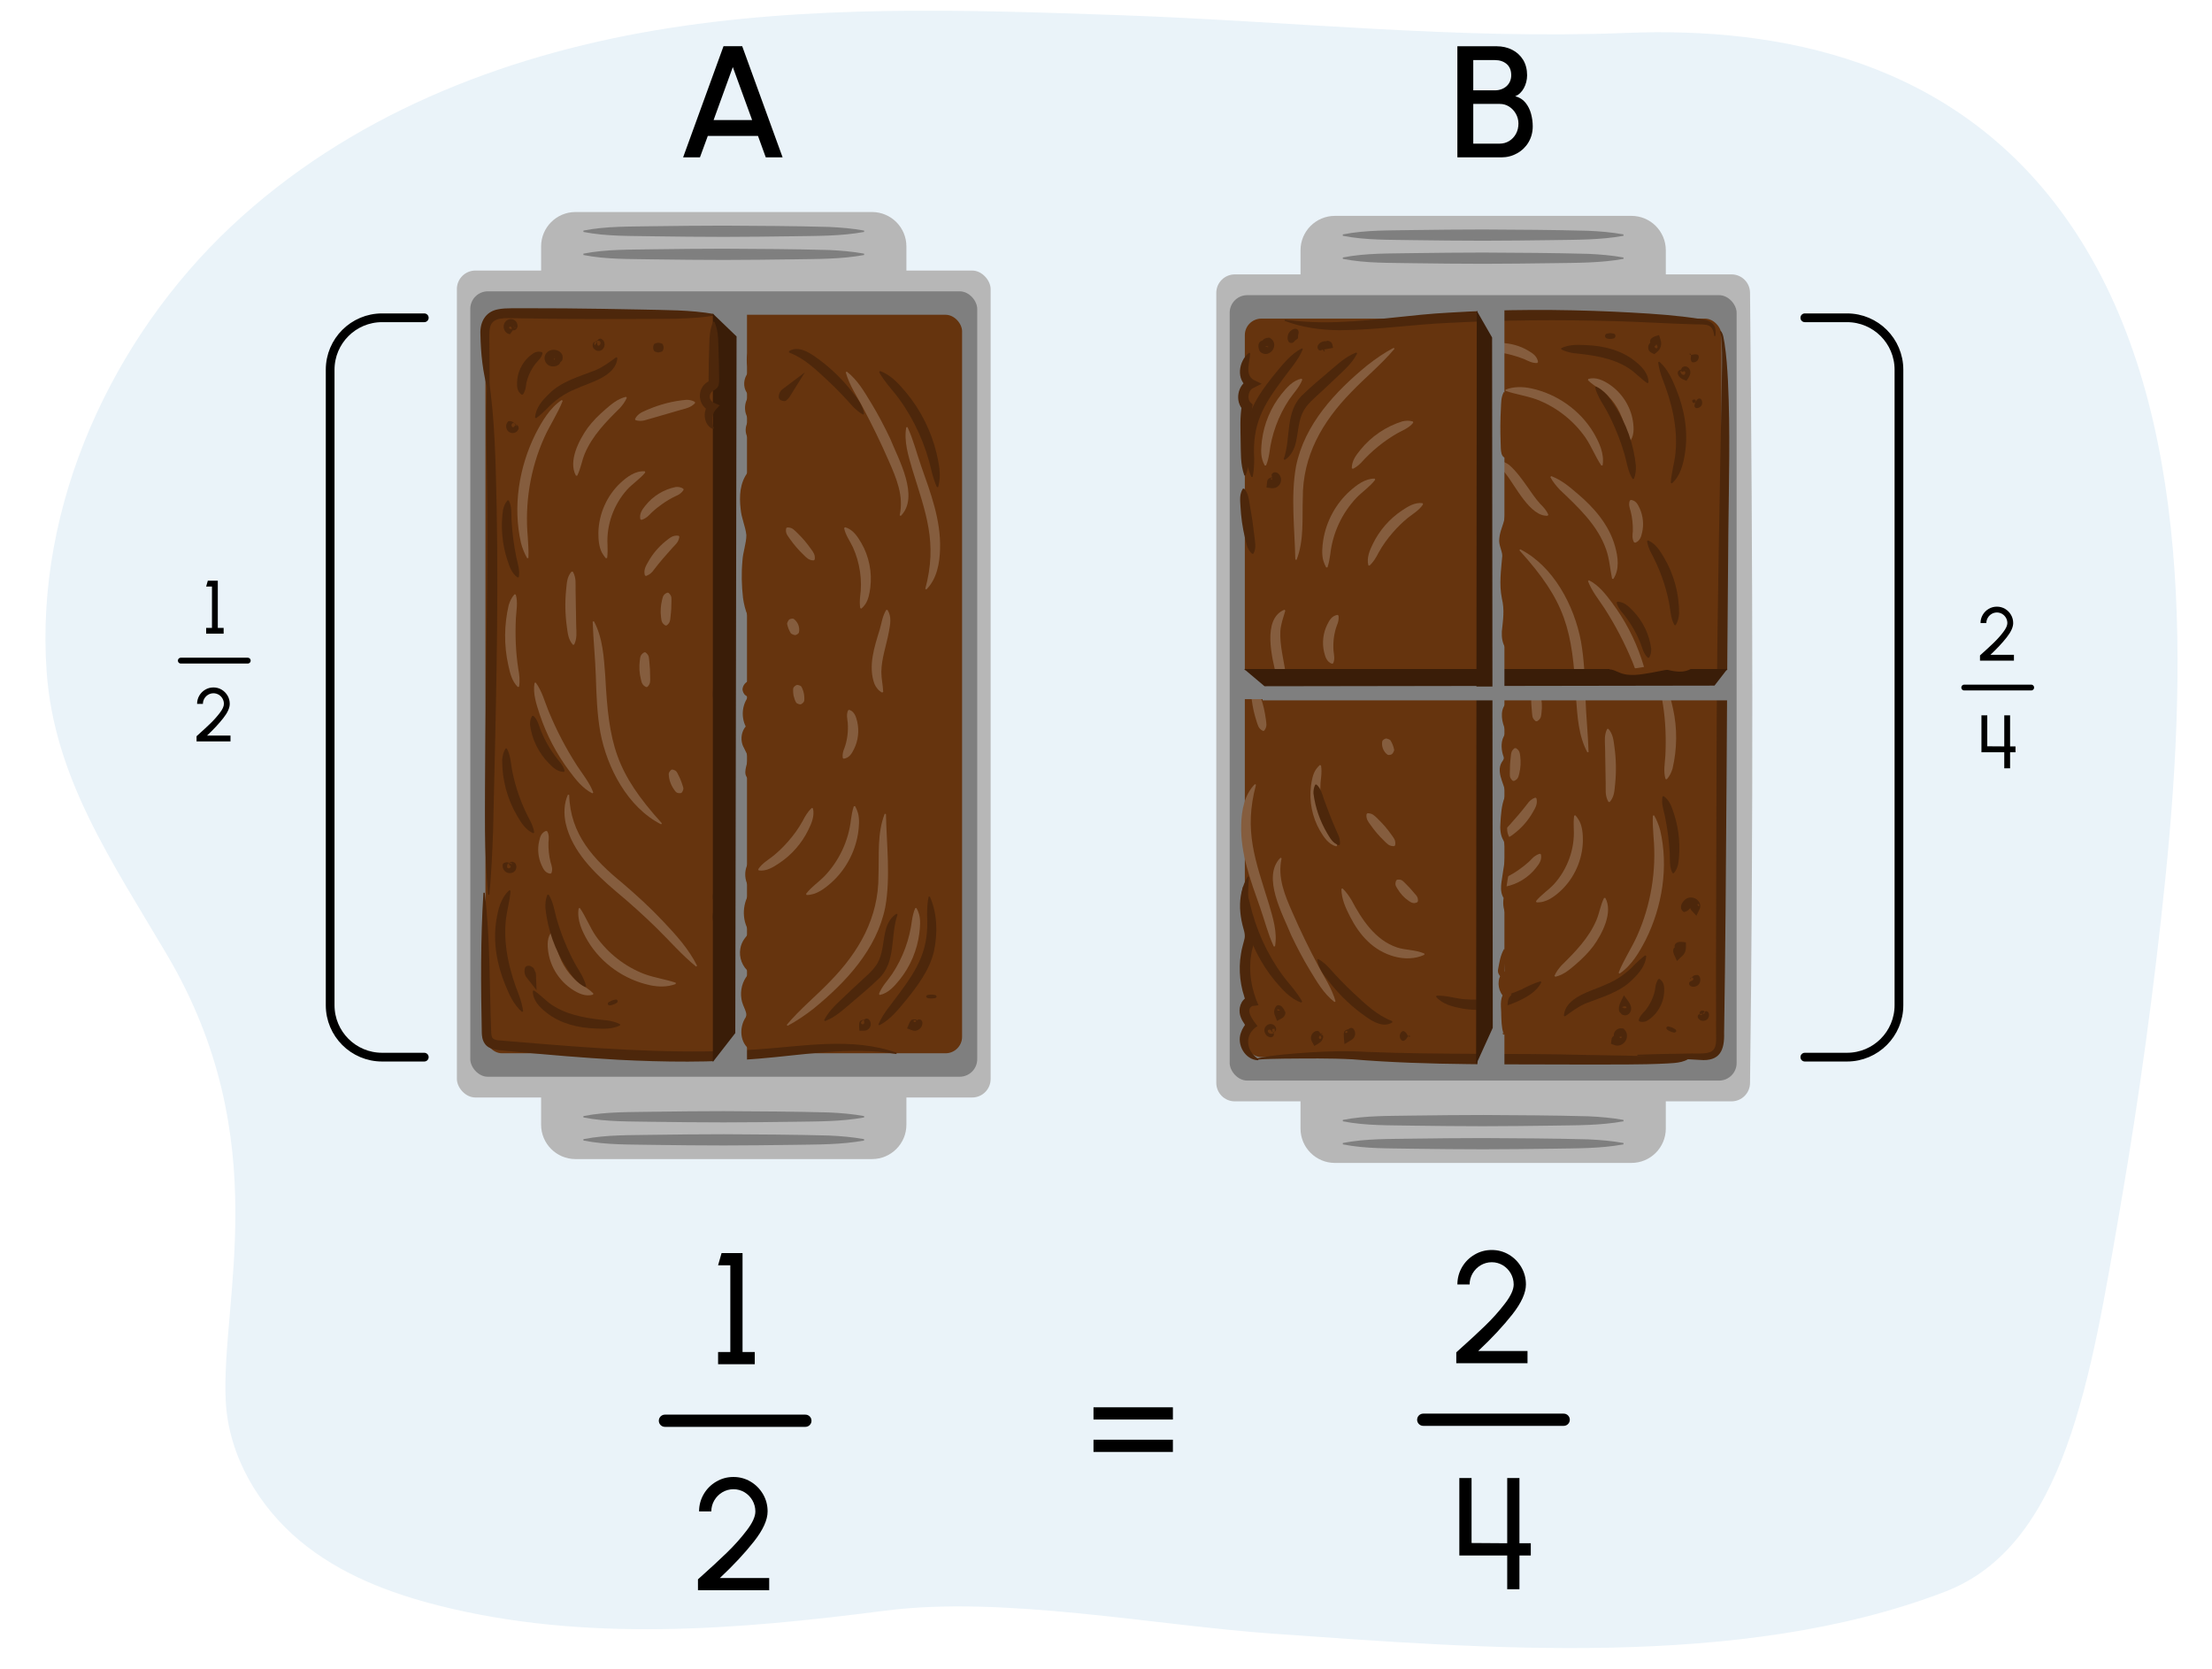 <?xml version="1.0" encoding="UTF-8"?><svg id="uuid-f770679f-c192-4dc2-9891-d2ca210523e4" xmlns="http://www.w3.org/2000/svg" width="760" height="573.333" viewBox="0 0 760 573.333"><path d="m304.148,553.304c-50.958,6.584-103.147,10.877-153.069-1.666-17.117-4.301-34.127-10.739-48.048-22.322-13.921-11.583-24.482-28.933-25.47-47.955-1.791-34.492,17.316-89.836-20.177-153.355-19.02-32.222-38.737-60.779-41.351-97.123-4.15-57.702,22.838-114.973,63.273-153.001C119.741,39.853,172.159,19.375,224.984,10.44c52.824-8.935,106.593-7.089,159.989-5.221,57.953,2.028,115.861,8.415,173.861,6.084,52.976-2.129,112.088,9.481,150.494,62.947,43.077,59.969,42.664,148.946,34.627,227.706-3.821,37.442-8.916,74.671-15.264,111.526-10.432,60.568-19.14,117.46-60.446,133.322-70.254,26.977-158.994,19.434-230.694,14.421-40.583-2.837-92.844-13.16-133.402-7.92Z" style="fill:#eaf3f9;"/><path d="m67.832,252.637c1.703-1.521,3.172-2.873,4.407-4.068,1.235-1.196,2.327-2.419,3.276-3.667.949-1.234,1.417-2.274,1.417-3.106,0-1.301-.689-2.483-1.781-3.146-.559-.325-1.157-.494-1.807-.494-1.3,0-2.47.702-3.133,1.82-.325.559-.494,1.17-.494,1.82h-2.002c0-1.027.26-1.977.767-2.848.507-.857,1.183-1.534,2.054-2.041.858-.507,1.794-.754,2.808-.754,1.001,0,1.938.247,2.795.754s1.534,1.196,2.041,2.055c.507.871.754,1.807.754,2.834,0,1.378-.741,3.016-2.223,4.901-1.495,1.897-3.354,3.899-5.59,5.993h8.073v2.002h-11.662v-1.781l.299-.273Z"/><line x1="62.123" y1="226.941" x2="85.123" y2="226.941" style="fill:none; stroke:#000; stroke-linecap:round; stroke-miterlimit:10; stroke-width:2px;"/><path d="m72.83,201.492h-2.002l.572-2.001h3.432v16.199h2.002v2.002h-6.006v-2.002h2.002v-14.197Z"/><path d="m682.789,245.738v10.634l5.838.039v-10.673h2.002v10.673h1.858v2.002h-1.858v5.525h-2.002v-5.525h-7.84v-12.675h2.002Z"/><line x1="674.877" y1="236.189" x2="697.877" y2="236.189" style="fill:none; stroke:#000; stroke-linecap:round; stroke-miterlimit:10; stroke-width:2px;"/><path d="m680.586,224.885c1.703-1.521,3.172-2.873,4.407-4.068,1.235-1.196,2.327-2.419,3.276-3.667.948-1.234,1.417-2.274,1.417-3.106,0-1.3-.689-2.483-1.781-3.146-.56-.325-1.157-.494-1.808-.494-1.3,0-2.47.702-3.133,1.82-.325.559-.494,1.17-.494,1.82h-2.002c0-1.027.26-1.977.768-2.848.507-.857,1.183-1.534,2.054-2.041.858-.507,1.794-.754,2.808-.754,1.001,0,1.938.247,2.796.754.857.507,1.533,1.196,2.041,2.055.507.871.754,1.807.754,2.834,0,1.378-.741,3.016-2.224,4.901-1.495,1.897-3.354,3.899-5.59,5.993h8.073v2.002h-11.661v-1.781l.299-.273Z"/><path d="m240.434,541.975c3.574-3.192,6.657-6.029,9.249-8.54,2.592-2.51,4.883-5.074,6.875-7.693,1.992-2.592,2.974-4.774,2.974-6.521,0-2.729-1.446-5.211-3.738-6.603-1.173-.682-2.428-1.036-3.792-1.036-2.728,0-5.184,1.473-6.575,3.819-.682,1.173-1.037,2.455-1.037,3.819h-4.202c0-2.155.546-4.146,1.61-5.975,1.064-1.801,2.482-3.22,4.311-4.283,1.801-1.064,3.765-1.583,5.893-1.583,2.101,0,4.065.519,5.866,1.583,1.801,1.063,3.22,2.51,4.284,4.311,1.064,1.827,1.582,3.792,1.582,5.947,0,2.892-1.555,6.33-4.665,10.285-3.138,3.983-7.039,8.186-11.732,12.578h16.943v4.201h-24.473v-3.737l.627-.573Z"/><path d="m375.701,483.443h27.282v4.201h-27.282v-4.201Zm0,11.132h27.282v4.201h-27.282v-4.201Z"/><line x1="228.456" y1="488.061" x2="276.714" y2="488.061" style="fill:none; stroke:#000; stroke-linecap:round; stroke-miterlimit:10; stroke-width:4.196px;"/><path d="m250.922,434.659h-4.202l1.201-4.202h7.202v33.995h4.202v4.201h-12.604v-4.201h4.202v-29.793Z"/><path d="m505.599,507.746v22.316l12.25.082v-22.398h4.201v22.398h3.901v4.202h-3.901v11.595h-4.201v-11.595h-16.451v-26.601h4.201Z"/><line x1="488.996" y1="487.717" x2="537.254" y2="487.717" style="fill:none; stroke:#000; stroke-linecap:round; stroke-miterlimit:10; stroke-width:4.196px;"/><path d="m500.975,463.999c3.573-3.192,6.656-6.029,9.248-8.54,2.592-2.51,4.884-5.074,6.876-7.693,1.991-2.592,2.974-4.774,2.974-6.521,0-2.729-1.446-5.211-3.738-6.603-1.173-.682-2.428-1.037-3.792-1.037-2.729,0-5.184,1.474-6.575,3.82-.682,1.173-1.036,2.455-1.036,3.819h-4.202c0-2.155.546-4.147,1.609-5.975,1.064-1.801,2.483-3.22,4.312-4.284,1.8-1.063,3.765-1.582,5.893-1.582,2.101,0,4.065.519,5.866,1.582,1.8,1.064,3.219,2.511,4.283,4.312,1.063,1.827,1.582,3.792,1.582,5.947,0,2.892-1.555,6.329-4.665,10.285-3.138,3.983-7.039,8.186-11.731,12.578h16.942v4.201h-24.473v-3.737l.628-.573Z"/><path d="m255.002,15.863l13.887,38.196h-5.784l-2.674-7.366h-17.242l-2.701,7.366h-5.784l13.887-38.196h6.412Zm3.41,25.373l-6.63-18.197-6.603,18.197h13.232Z"/><path d="m514.206,15.891c3.929,0,7.257,1.665,9.112,4.666.9,1.5,1.364,3.273,1.364,5.32,0,3.109-1.638,6.302-4.093,7.175,1.446.382,2.646,1.119,3.547,2.237s1.527,2.4,1.909,3.819c.383,1.446.573,2.865.573,4.311,0,4.038-2.073,7.421-5.374,9.249-1.665.928-3.466,1.392-5.43,1.392h-15.088V15.891h13.479Zm-.573,15.143c3.11,0,5.593-2.02,5.593-5.184,0-1.665-.519-2.975-1.582-3.875-1.064-.899-2.401-1.336-4.011-1.336h-7.448v10.395h7.448Zm1.691,18.307c2.319,0,4.393-1.282,5.538-3.383.573-1.064.846-2.237.846-3.547,0-2.292-1.228-4.529-3.191-5.784-.982-.628-2.047-.928-3.192-.928h-9.14v13.642h9.14Z"/><path d="m594.922,378.341h-170.673c-3.51,0-6.356-2.846-6.356-6.356V100.617c0-3.51,2.846-6.356,6.356-6.356h170.673c3.51,0,6.356,2.846,6.356,6.356.94,93.079,1.148,183.85,0,271.368,0,3.51-2.846,6.356-6.356,6.356Z" style="fill:#b7b7b7;"/><rect x="422.499" y="101.396" width="174.173" height="269.811" rx="6.037" ry="6.037" style="fill:#7f7f7f;"/><rect x="427.7" y="109.454" width="163.77" height="253.695" rx="5.676" ry="5.676" style="fill:#66340e;"/><path d="m458.635,74.158h101.9c6.514,0,11.802,5.288,11.802,11.802v9.996h-125.504v-9.996c0-6.514,5.288-11.802,11.802-11.802Z" style="fill:#b7b7b7;"/><path d="m461.365,80.529c8.037-1.579,16.073-1.33,24.11-1.498,8.037-.142,16.073-.161,24.11-.198,12.056.07,24.113.113,36.165.448,4.018.186,8.037.515,12.055,1.247,0,0,0,.47,0,.47-8.001,1.46-16.037,1.349-24.11,1.482-8.037.141-16.073.173-24.11.214-8.037-.037-16.073-.056-24.11-.198-8.037-.168-16.073.081-24.11-1.498,0,0,0-.47,0-.47h0Z" style="fill:#7f7f7f;"/><path d="m461.365,88.455c8.037-1.579,16.073-1.33,24.11-1.498,8.037-.142,16.073-.161,24.11-.198,12.056.07,24.113.113,36.165.448,4.018.186,8.037.515,12.055,1.247,0,0,0,.47,0,.47-8.001,1.46-16.037,1.349-24.11,1.482-8.037.141-16.073.173-24.11.214-8.037-.037-16.073-.056-24.11-.198-8.037-.168-16.073.081-24.11-1.498,0,0,0-.47,0-.47h0Z" style="fill:#7f7f7f;"/><path d="m446.833,377.695h125.504v9.996c0,6.514-5.288,11.802-11.802,11.802h-101.9c-6.514,0-11.802-5.288-11.802-11.802v-9.996h0Z" style="fill:#b7b7b7;"/><path d="m461.365,392.652c8.037-1.579,16.073-1.33,24.11-1.498,8.037-.142,16.073-.161,24.11-.198,12.056.07,24.113.113,36.165.448,4.018.186,8.037.515,12.055,1.247,0,0,0,.47,0,.47-8.001,1.46-16.037,1.349-24.11,1.482-8.037.141-16.073.173-24.11.214-8.037-.037-16.073-.056-24.11-.198-8.037-.168-16.073.081-24.11-1.498v-.47h0Z" style="fill:#7f7f7f;"/><path d="m461.365,384.725c8.037-1.579,16.073-1.33,24.11-1.498,8.037-.142,16.073-.161,24.11-.198,12.056.071,24.113.113,36.165.448,4.018.186,8.037.515,12.055,1.247,0,0,0,.47,0,.47-8.001,1.46-16.037,1.349-24.11,1.482-8.037.141-16.073.173-24.11.214-8.037-.037-16.073-.056-24.11-.198-8.037-.168-16.073.081-24.11-1.498,0,0,0-.47,0-.47h0Z" style="fill:#7f7f7f;"/><path d="m553.883,198.798c-.748-3.579-.887-6.761-2.077-10.124-2.93-8.289-9.547-14.421-15.809-20.37-1.246-1.302-2.426-2.707-3.331-4.411l.29-.332c3.562,1.309,6.269,3.66,9.085,6.067,5.651,4.753,10.843,10.741,12.86,18.066,1.023,3.629,1.617,7.845-.586,11.191,0,0-.432-.087-.432-.087h0Z" style="fill:#855d3e;"/><path d="m545.384,258.449c-3.087-5.77-3.408-12.43-3.899-18.782-1.227-23.417-3.467-32.935-19.452-50.632,0,0,.268-.35.268-.35,11.474,5.832,18.572,19.375,20.888,31.645,1.138,6.425,1.33,12.857,1.537,19.16.201,6.372.873,12.435,1.082,18.842,0,0-.425.116-.425.116h0Z" style="fill:#855d3e;"/><path d="m458.502,344.218c-3.735-2.904-6.006-6.921-8.412-10.861-2.375-3.913-4.503-7.975-6.47-12.11-2.852-7.098-10.211-20.018-3.668-26.609,0,0,.38.223.38.223-1.478,6.651,1.141,12.745,3.78,18.73,2.683,6.173,5.634,12.217,8.8,18.161,2.09,3.99,4.648,7.649,5.954,12.218l-.364.248h0Z" style="fill:#855d3e;"/><path d="m437.641,325.136c-2.058-4.446-3.111-8.912-4.724-13.469-3.199-9.072-6.778-18.487-6.459-28.368.113-4.924,1.093-10.295,4.694-13.931,0,0,.386.213.386.213-4.3,15.939-.167,26.044,4.471,41.095,1.344,4.662,2.905,9.455,2.069,14.404,0,0-.437.057-.437.057h0Z" style="fill:#855d3e;"/><path d="m552.622,275.473c-1.258-2.227-.873-4.243-.938-6.321-.056-3.085-.162-9.292-.21-12.376-.066-2.2-.335-4.206.693-6.35,0,0,.436-.062.436-.062,1.596,1.812,1.783,3.94,2.077,6.156.59,4.228.685,8.524.248,12.772-.247,2.113-.171,4.282-1.867,6.227l-.438-.046h0Z" style="fill:#855d3e;"/><path d="m551.556,308.452c2.76,4.961-1.086,12.332-4.048,16.457-1.741,2.328-3.789,4.359-5.924,6.206-2.187,1.89-4.276,3.736-7.214,4.432,0,0-.282-.338-.282-.338.621-1.412,1.48-2.531,2.401-3.556,4.708-4.635,9.457-9.474,12.03-15.619,1.067-2.561,1.321-4.942,2.597-7.557,0,0,.44-.026.44-.026h0Z" style="fill:#855d3e;"/><path d="m489.385,327.998c-6.466,2.98-14.601.144-19.442-4.641-2.555-2.435-4.492-5.38-6.038-8.389-1.565-3.05-2.981-6.073-3.033-9.598,0,0,.404-.176.404-.176,1.287,1.233,2.221,2.611,3.066,4.004,3.563,6.721,8.196,13.795,15.678,16.277,2.857.96,6.025.699,9.351,2.082,0,0,.013.44.013.44h0Z" style="fill:#855d3e;"/><path d="m459.105,290.755c-2.685-.715-4.298-3.191-5.615-5.45-2.646-4.584-3.732-10.058-3.068-15.305.259-1.896.613-4.032,1.69-5.653.395-.554.82-1.087,1.362-1.547l.41.162c.204,1.323.171,2.528.052,3.786-.807,5.788.042,11.742,2.442,17.073,1.033,2.213,2.544,4.157,3.043,6.627,0,0-.315.308-.315.308h0Z" style="fill:#855d3e;"/><path d="m441.508,239.811c-1.966-2.271-2.245-4.878-2.908-7.408-1.505-6.12-5.065-19.806,2.708-22.96,0,0,.305.318.305.318-.758,2.582-1.49,4.451-1.709,7.018-.243,4.958,1.21,9.993,1.879,14.99.358,2.591,1.1,5.106.156,7.957l-.432.086h0Z" style="fill:#855d3e;"/><path d="m445.048,192.234c-.199-10.389-1.625-21.718.238-32.022,2.921-14.494,13.553-25.801,24.637-34.842,2.81-2.193,5.747-4.207,8.927-5.894,0,0,.277.343.277.343-4.631,5.51-10.104,9.904-14.917,14.947-9.904,10.124-16.671,21.88-16.594,36.368-.252,7.014.5,14.423-2.134,21.176,0,0-.434-.075-.434-.075h0Z" style="fill:#855d3e;"/><path d="m531.776,177.16c-5.989.429-11.12-10.27-14.389-14.345-1.01-1.238-1.847-2.481-2.364-4.065,0,0,.266-.351.266-.351,1.2.101,2.253.603,3.199,1.294,2.427,2.102,4.378,4.844,6.186,7.386,1.47,2.105,2.82,4.156,4.5,5.996,1.125,1.118,2.111,2.178,2.807,3.696,0,0-.206.389-.206.389h0Z" style="fill:#855d3e;"/><path d="m485.564,145.213c-1.456,1.827-3.623,2.591-5.573,3.688-4.637,2.683-8.8,6.098-12.368,10.091-.828.82-1.694,1.522-2.801,2.07,0,0-.377-.228-.377-.228,0-2.582,1.483-4.479,3.001-6.345,3.679-4.568,8.763-7.987,14.355-9.736,1.207-.277,2.414-.343,3.641.037,0,0,.121.424.121.424h0Z" style="fill:#855d3e;"/><path d="m472.499,164.804c-1.836,2.427-4.386,4.059-6.462,6.215-4.985,5.28-8.177,12.148-8.972,19.366-.213,1.522-.466,2.978-.968,4.505,0,0-.437.057-.437.057-.423-.724-.715-1.492-.973-2.275-.647-2.275-.385-4.906-.034-7.221,1.034-6.394,4.302-12.423,9.119-16.757,2.382-2.109,5.204-4.293,8.539-4.287,0,0,.189.398.189.398h0Z" style="fill:#855d3e;"/><path d="m527.737,309.558c1.85-2.259,4.291-3.773,6.242-5.886,4.621-5.154,7.134-12.11,6.734-19.03-.05-1.475-.065-2.881.121-4.425,0,0,.414-.149.414-.149.554.596.992,1.271,1.398,1.97,1.062,2.067,1.224,4.664,1.199,6.96-.15,6.349-2.92,12.597-7.55,16.95-2.285,2.109-5.117,4.243-8.392,4.019,0,0-.165-.408-.165-.408h0Z" style="fill:#855d3e;"/><path d="m556.111,334.173c1.719-4.393,4.443-8.39,6.368-12.676,4.773-10.656,6.683-22.499,5.635-34.121-.155-2.341-.335-4.801-.227-7.175,0,0,.426-.112.426-.112.894,1.546,1.632,3.398,2.098,5.129,2.908,12.563.736,26.203-5.001,37.675-2.227,4.294-4.854,8.817-8.959,11.56,0,0-.341-.279-.341-.279h0Z" style="fill:#855d3e;"/><path d="m565.359,237.382c-2.137-2.926-3.052-6.524-4.4-9.822-2.693-6.53-5.951-12.792-9.782-18.727-1.96-2.973-4.301-5.828-5.574-9.206,0,0,.326-.296.326-.296,3.363,1.707,5.68,4.711,7.886,7.662,4.406,5.872,7.877,12.469,10.189,19.439,1.144,3.503,2.4,7.111,1.786,10.852,0,0-.429.099-.429.099h0Z" style="fill:#855d3e;"/><path d="m510.631,119.112c1.521-1.568,3.231-1.306,4.875-1.322,3.346.085,6.721.942,9.609,2.696,1.54.912,3.029,1.885,3.33,3.877,0,0-.288.333-.288.333-1.694.1-3.047-.676-4.497-1.342-2.729-1.087-5.553-1.803-8.46-2.304-1.486-.31-2.927-.099-4.544-1.497l-.024-.44h0Z" style="fill:#855d3e;"/><path d="m559.25,151.918c-.914-2.165-.845-4.408-1.394-6.621-1.284-4.631-4.14-8.876-8.11-11.62-1.484-.918-2.854-1.789-4.15-3.06,0,0,.095-.43.095-.43,2.561-.796,5.165.457,7.262,1.864,4.268,2.848,7.274,7.508,8.08,12.579.38,2.492.53,5.424-1.353,7.38,0,0-.43-.093-.43-.093h0Z" style="fill:#855d3e;"/><path d="m447.452,130.405c-.991,2.634-2.995,4.599-4.533,6.872-3.687,5.543-6.019,11.914-6.82,18.52-.229,1.397-.529,2.728-1.106,4.093,0,0-.439.034-.439.034-.391-.673-.648-1.376-.871-2.09-.582-2.056-.354-4.425-.108-6.524.721-5.792,3.071-11.397,6.725-15.952,1.818-2.241,3.903-4.679,6.871-5.293,0,0,.281.339.281.339h0Z" style="fill:#855d3e;"/><path d="m457.675,228.029c-1.786-.578-2.35-2.371-2.739-4.006-.747-3.161-.365-6.585,1.094-9.489.75-1.534,1.612-3.017,3.533-3.309,0,0,.342.277.342.277.122,1.226-.09,2.253-.564,3.308-1.023,2.771-1.375,5.749-1.174,8.687.157,1.482.54,2.851-.097,4.338,0,0-.395.194-.395.194h0Z" style="fill:#855d3e;"/><path d="m480.062,302.19c1.704-.204,2.033.618,2.693,1.172.605.596,1.188,1.186,1.735,1.788.545.604,1.048,1.229,1.575,1.832.731.797,1.153,1.239,1.118,2.596,0,0-.236.372-.236.372-1.299.606-2.079.128-3.024-.537-1.539-1.047-2.783-2.444-3.731-4.012-.419-.802-1.139-1.359-.482-2.944l.351-.266h0Z" style="fill:#855d3e;"/><path d="m516.026,287.477c.303-2.065,1.52-2.77,2.463-3.885,2.163-2.394,4.273-4.815,6.233-7.383.721-1.017,1.407-1.697,2.761-2.213,0,0,.392.201.392.201.51,1.846-.288,3.194-1.132,4.661-1.518,2.737-3.584,5.163-6.019,7.127-1.243.927-2.331,2.139-4.437,1.847l-.261-.355h0Z" style="fill:#855d3e;"/><path d="m527.638,247.747c-1.397-1.096-1.119-2.015-1.277-2.985-.09-.96-.182-1.911-.234-2.864-.05-.953-.052-1.91-.067-2.874-.032-1.205-.1-2.047.922-3.106,0,0,.432-.084.432-.084,1.37.63,1.584,1.578,1.861,2.791.49,2.022.616,4.115.361,6.18-.183,1.02.001,2.092-1.557,2.98,0,0-.439-.036-.439-.036h0Z" style="fill:#855d3e;"/><path d="m519.715,268.2c-1.28-1.188-.911-2.018-.967-2.946.011-.91.022-1.813.075-2.711.056-.899.163-1.796.26-2.702.11-1.155.156-1.937,1.288-2.813,0,0,.439-.032.439-.032,1.27.733,1.379,1.632,1.512,2.823.25,1.951.144,3.93-.326,5.841-.289.937-.214,1.965-1.849,2.624l-.432-.083h0Z" style="fill:#855d3e;"/><path d="m478.182,259.117c-.701.304-1.144.29-1.436.155-.724-.509-1.263-1.271-1.6-2.087-.287-.832-.424-1.764-.198-2.622.15-.298.444-.604,1.128-.853.593-.086,1.496.422,1.638.587.34.497.555,1.048.805,1.575.189.545.383,1.101.5,1.684.038.187-.342,1.218-.838,1.562h0Z" style="fill:#855d3e;"/><path d="m459.986,290.36c-2.27-.784-3.043-2.605-4.061-4.224-2.426-4.147-4.042-8.793-4.638-13.559-.035-.971.08-1.972.593-3.011l.434-.075c1.495,1.342,1.974,3.248,2.561,5.061,1.221,3.417,2.524,6.768,3.966,10.097.677,1.704,1.764,3.121,1.514,5.472,0,0-.37.239-.37.239h0Z" style="fill:#4d270b;"/><path d="m493.598,342.029c3.165-.107,6.177.894,9.277,1.213,6.782.617,13.74-.484,19.929-3.359,2.124-1.071,4.168-2.12,6.505-2.791,0,0,.285.336.285.336-1.524,3.042-4.634,4.889-7.599,6.313-6.022,2.891-12.971,3.869-19.554,2.718-3.232-.591-6.788-1.432-9.025-4.03,0,0,.183-.401.183-.401h0Z" style="fill:#4d270b;"/><path d="m537.327,348.945c.424-6.489,9.6-8.476,14.312-10.691,3.934-1.571,7.354-4.021,10.223-7.12,1.02-.99,2.061-1.977,3.375-2.931,0,0,.386.213.386.213-.261,3.297-2.402,5.84-4.679,8.016-4.278,4.452-10.753,6.139-16.162,8.282-2.735,1.194-4.556,2.638-7.06,4.426,0,0-.395-.195-.395-.195h0Z" style="fill:#4d270b;"/><path d="m563.03,350.486c.364-1.52,1.403-2.363,2.341-3.455,1.55-1.958,2.631-4.235,3.205-6.666.196-.949.179-1.948.602-2.862.128-.347.29-.711.577-1.136,0,0,.429-.1.429-.1.416.276.706.612.964.967.7,1.056.67,2.325.619,3.535-.177,4.027-2.481,7.92-5.968,9.952-.82.364-1.677.474-2.576.161,0,0-.193-.396-.193-.396h0Z" style="fill:#4d270b;"/><path d="m478.387,351.213c-2.919,1.886-6.449-.094-8.866-1.791-4.842-3.349-9.114-7.401-12.747-12.013-1.859-2.333-3.716-4.636-4.216-7.72,0,0,.362-.25.362-.25,1.384.779,2.452,1.738,3.457,2.743,2.804,3.149,5.703,6.209,8.792,9.072,4.072,3.752,7.881,7.5,13.161,9.523,0,0,.058.437.058.437h0Z" style="fill:#4d270b;"/><path d="m447.093,344.414c-3.745-1.306-6.512-4.453-8.998-7.404-4.991-6.021-8.588-13.223-10.426-20.823-.646-2.757-1.294-5.859-1.077-8.695.101-.985.237-1.966.509-2.94l.44-.028c.814,1.787,1.336,3.588,1.813,5.441,2.026,9.013,5.847,17.591,11.304,25.052,1.595,2.188,3.642,4.337,5.171,6.57.555.77,1.099,1.563,1.549,2.491,0,0-.286.335-.286.335h0Z" style="fill:#4d270b;"/><path d="m431.822,363.584c6.188-1.262,12.476-1.664,18.757-2.091,6.185-.387,12.688-.54,18.911-.145,24.967,1.018,50.102.388,75.114,1.043,9.402.209,18.809.17,28.198.812,2.985.146,6.211.796,8.601-1.332,0,0,.346.273.346.273-1.859,2.934-5.922,3.015-8.963,3.187-9.397.492-18.803.304-28.207.363-26.658-.179-53.324.411-79.945-1.793-7.759-.41-15.595-.281-23.374-.228-3.126.056-6.258.093-9.364.346,0,0-.073-.434-.073-.434h0Z" style="fill:#4d270b;"/><path d="m591.195,113.623c.986,1.178,1.012,2.825,1.323,4.261.657,4.286.945,8.616,1.174,12.935.826,17.235.319,34.491.137,51.724-.56,53.493-.605,118.586-1.457,172.247.173,5.864-1.35,9.921-8.291,9.322-7.134-.365-14.397-.766-21.512-1.352,0,0,.01-.44.01-.44,5.748-.208,11.495-.33,17.24-.392,2.15-.095,6.164.289,8.003-.611,2.262-1.219,1.744-4.155,1.793-6.543-.123-22.893.169-79.632.188-103.364.152-38.341,1.077-82.257,1.784-120.553.046-4.292.157-8.587-.029-12.871-.138-1.344-.037-2.837-.646-4.025,0,0,.283-.337.283-.337h0Z" style="fill:#4d270b;"/><path d="m588.953,115.426c-.372-4.161-2.522-3.983-6.171-3.993-9.437-.254-18.85-.863-28.284-1.126-18.853-.501-37.718-.393-56.548.6-12.642.527-25.085,2.485-37.791,2.53-6.372-.061-12.86-.931-18.816-3.231,0,0,.113-.426.113-.426,6.258.876,12.445,1.105,18.669.838,12.517-.461,25.064-2.56,37.618-3.211,18.936-1.18,37.927-1.189,56.874-.333,7.834.385,15.83.789,23.636,1.691,2.377.29,4.699.594,7.073.986,1.673.186,3.789,1.327,4.017,3.19.182.861.113,1.681.048,2.473,0,0-.44.012-.44.012h0Z" style="fill:#4d270b;"/><path d="m466.295,121.417c-1.866,3.666-4.878,6.057-7.631,8.736-1.396,1.317-2.773,2.657-4.197,3.942-2.582,2.481-5.658,4.732-7.051,7.968-1.464,3.339-1.383,7.271-2.443,10.912-.587,1.939-1.768,3.94-3.574,5.011,0,0-.335-.286-.335-.286,2.591-7.357.32-16.491,6.708-22.267,2.877-2.788,5.733-5.133,8.722-7.696,2.959-2.449,5.66-5.186,9.505-6.648l.294.328h0Z" style="fill:#4d270b;"/><path d="m447.646,119.943c-1.683,3.955-4.465,6.914-6.912,10.312-6.843,9.179-10.509,15.546-9.816,27.311-.02,2.039-.082,4.118-.517,6.257,0,0-.437.053-.437.053-2.63-5.937-2.72-12.689-1.37-18.984,1.546-6.325,5.618-11.76,9.573-16.624,2.705-3.255,5.288-6.61,9.156-8.624,0,0,.323.3.323.3h0Z" style="fill:#4d270b;"/><path d="m430.246,190.266c-1.838-1.55-1.964-3.474-2.462-5.312-.43-1.855-.801-3.723-1.072-5.607-.271-1.884-.428-3.783-.527-5.685-.113-2.023-.332-3.9.833-5.788,0,0,.439-.036.439-.036,1.449,1.655,1.591,3.483,1.925,5.464.323,1.843.646,3.682.913,5.528.267,1.846.491,3.699.714,5.556.155,1.874.739,3.65-.331,5.79,0,0-.431.09-.431.09h0Z" style="fill:#4d270b;"/><path d="m560.94,164.531c-1.601-2.473-1.941-5.431-2.718-8.192-.773-2.701-1.697-5.346-2.759-7.935-1.06-2.588-2.241-5.132-3.592-7.596-.997-1.809-2.305-3.655-3.083-5.581-.295-.669-.568-1.363-.745-2.153l.337-.284c1.453.676,2.608,1.661,3.619,2.758.982,1.121,1.792,2.368,2.627,3.6,4.122,6.2,6.672,13.437,7.429,20.838.061,1.539-.076,3.05-.676,4.51,0,0-.439.035-.439.035h0Z" style="fill:#4d270b;"/><path d="m574.033,165.863c.242-3.72,1.333-6.874,1.652-10.485.8-8.769-1.404-17.47-4.634-25.594-.581-1.693-1.103-3.426-1.349-5.344l.389-.207c2.902,2.541,4.406,5.971,5.81,9.444,2.834,6.915,4.214,14.642,3.006,22.104-.605,3.727-1.515,7.65-4.479,10.279,0,0-.394-.197-.394-.197h0Z" style="fill:#4d270b;"/><path d="m565.996,131.625c-2.434-1.632-3.935-3.498-6.275-5.041-5.652-3.705-12.507-4.608-19.14-5.28-1.381-.225-2.773-.559-4.165-1.271,0,0,.008-.44.008-.44,2.775-1.301,5.611-1.168,8.549-1.036,5.832.208,11.953,1.666,16.646,5.393,2.358,1.853,4.775,4.225,4.769,7.475,0,0-.392.2-.392.2h0Z" style="fill:#4d270b;"/><path d="m575.306,214.734c-1.307-2.32-1.345-4.982-1.818-7.515-1.189-6.14-3.341-12.052-6.331-17.542-.577-1.203-1.04-2.405-1.265-3.785,0,0,.347-.272.347-.272,2.581,1.151,4.105,3.558,5.474,5.899,3.439,5.783,5.232,12.533,5.192,19.256-.105,1.397-.408,2.741-1.158,3.974,0,0-.44-.015-.44-.015h0Z" style="fill:#4d270b;"/><path d="m566.173,225.966c-1.474-1.363-1.844-3.246-2.534-5.009-1.638-4.119-3.995-7.899-6.879-11.259-.592-.8-1.047-1.619-1.336-2.653,0,0,.266-.351.266-.351,2.266.053,3.741,1.485,5.188,2.963,3.505,3.537,5.817,8.264,6.45,13.202.044,1.073-.126,2.098-.716,3.059,0,0-.438.048-.438.048h0Z" style="fill:#4d270b;"/><path d="m574.629,299.93c-1.084-2.101-.836-4.434-.933-6.691-.243-4.347-.787-8.637-1.671-12.901-.505-2.197-1.247-4.399-.833-6.702,0,0,.406-.171.406-.171,2.081,1.508,2.793,3.758,3.533,6.037,1.822,5.515,2.308,11.464,1.487,17.208-.247,1.139-.668,2.263-1.553,3.281,0,0-.436-.061-.436-.061h0Z" style="fill:#4d270b;"/><path d="m550.196,159.936c-2.084-3.071-3.378-6.571-5.462-9.615-4.129-5.909-10.037-10.53-16.776-13.095-3.464-1.252-7.15-1.759-10.663-2.935,0,0-.021-.44-.021-.44,2.815-1.106,5.906-1.042,8.835-.429,8.774,1.88,16.71,7.436,21.349,15.134,1.984,3.361,3.827,7.299,3.169,11.294,0,0-.432.087-.432.087h0Z" style="fill:#855d3e;"/><path d="m560.325,171.734c1.82.224,2.403,1.568,3.061,2.955,1.151,2.563,1.453,5.508.807,8.244-.324,1.485-.724,2.887-2.378,3.512,0,0-.407-.169-.407-.169-.683-1.254-.536-2.478-.401-3.789.053-2.272-.169-4.498-.707-6.705-.372-1.288-.834-2.407-.34-3.802,0,0,.365-.247.365-.247h0Z" style="fill:#855d3e;"/><path d="m488.942,173.25c-1.345,2.091-3.509,3.247-5.373,4.757-1.775,1.472-3.415,3.083-4.922,4.809-1.875,2.136-3.606,4.509-4.979,7.018-.836,1.639-1.732,3.167-3.111,4.474,0,0-.423-.122-.423-.122-.628-2.576.46-5.139,1.583-7.405,2.229-4.567,5.687-8.553,9.915-11.378,2.13-1.42,4.445-2.912,7.133-2.555,0,0,.178.403.178.403h0Z" style="fill:#855d3e;"/><path d="m479.003,290.678c-1.913.046-2.524-1.027-3.444-1.835-.867-.853-1.711-1.726-2.5-2.645-.788-.921-1.514-1.895-2.225-2.882-.822-1.144-1.552-2.033-1.308-3.67,0,0,.334-.287.334-.287,1.655.005,2.424.861,3.431,1.846.868.852,1.722,1.717,2.514,2.634.79.919,1.526,1.885,2.238,2.871.66,1.031,1.628,1.797,1.295,3.681l-.334.287h0Z" style="fill:#855d3e;"/><path d="m514.578,303.551c.734-1.104,1.691-1.704,2.84-2.166,1.598-.763,3.154-1.694,4.582-2.717,1.154-.818,2.277-1.689,3.328-2.661.793-.743,1.489-1.666,2.484-2.186.352-.208.736-.404,1.247-.548l.381.221c.384,1.946-.644,3.32-1.746,4.691-2.566,3.265-6.341,5.583-10.414,6.384-.833.083-1.715-.01-2.621-.586l-.083-.433h0Z" style="fill:#855d3e;"/><path d="m572.237,267.611c-.789-2.644-.206-5.363-.049-8.03.288-5.85.082-11.73-.826-17.523-.372-2.013-.609-4.004-.247-6.074,0,0,.42-.134.42-.134,2.085,2.11,2.683,4.848,3.285,7.597,1.497,6.732,1.416,13.81-.151,20.52-.417,1.375-1.006,2.656-2.003,3.749,0,0-.428-.104-.428-.104h0Z" style="fill:#855d3e;"/><path d="m433.937,251.096c-1.72-.882-1.767-2.145-2.209-3.318-.376-1.188-.721-2.383-.996-3.594-.273-1.211-.468-2.441-.643-3.675-.198-1.421-.441-2.579.537-3.944,0,0,.429-.098.429-.098,1.472.806,1.756,1.955,2.192,3.322.377,1.188.735,2.38,1.013,3.59.276,1.211.483,2.437.659,3.671.109,1.249.615,2.407-.553,3.947,0,0-.429.098-.429.098h0Z" style="fill:#855d3e;"/><path d="m432.274,364.234c-4.486-.137-7.478-5.412-5.899-9.52.468-1.413,1.303-2.725,2.474-3.732l-.252,2.163c-1.153-1.478-2.347-3.082-2.661-5.116-.34-2.517.893-5.279,3.677-5.871,0,0-1.305,2.376-1.305,2.376-2.203-5.334-2.902-11.262-1.919-16.952.221-1.691.915-3.752,1.257-5.279.288-1.546-.414-3.007-.777-4.651-.464-1.862-.726-3.767-.811-5.673-.12-3.803.672-7.682,2.661-10.886l.418.14c-.131,1.851-.272,3.615-.302,5.368-.027,3.461.155,6.917,1.116,10.238.345,1.272.969,2.765,1.09,4.235.202,2.53-.933,4.699-1.18,7.063-.915,5.823.13,11.839,2.525,17.193,0,0-2.145.267-2.145.267-2.613,1.474.484,5.077,1.798,6.895-4.467,2.751-4.18,8.46.359,11.32,0,0-.123.423-.123.423h0Z" style="fill:#4d270b;"/><path d="m429.541,121.361c-.106,2.975-1.9,7.106,1.057,9.071,0,0,2.888,1.41,2.888,1.41l-2.999,1.508c-1.611.745-2.082,3.825-.771,4.983,0,0,.673.633.673.633,0,0-.163.962-.163.962-.554,3.193-.556,8.228-.714,11.552-.204,3.955-.037,7.913-1.547,11.853l-.44-.005c-1.417-3.973-1.159-7.927-1.271-11.886-.033-4.066-.293-8.043.417-12.136,0,0,.509,1.595.509,1.595-3.059-3.027-2.012-8.793,1.924-10.526,0,0-.111,2.919-.111,2.919-4.447-2.752-3.502-9.199.152-12.125,0,0,.396.192.396.192h0Z" style="fill:#4d270b;"/><path d="m434.534,117.26c.362.597.678.791.91,1.187.063.183.182.32.275.381l-.383-.483c-.095-.213-.684-.331-.856-.253-.187.069-.18.076-.168.08.01.001.004-.005.018.186-.025.182.283.661.485.682l.846.244c.307-.161-.088-.316-.333-.351-.448-.085-.686.173-1.263.142-1.112-.679-.594-2.257.443-2.717.435-.263,1.049-.359,1.589-.368,2.606,1.148,2.07,4.617-.458,5.495-1.013.344-2.11-.052-2.821-.814,0,0-.108-.241-.108-.241-.394-1.019-.585-2.286.256-3.071.266-.253.699-.403,1.207-.348l.363.249h0Z" style="fill:#4d270b;"/><path d="m446.171,114.466c-.254.844-.17,1.016-.176,1.337.049.445-.169.601-.533.814-.396.18-.767.77-1.211,1.087-2.044.725-2.153-2.011-1.514-3.166.469-.908,2.069-2.176,3.071-1.327.282.296.469.766.362,1.254h0Z" style="fill:#4d270b;"/><path d="m437.105,163.997c1.203.314,1.398.896,1.582,1.927,0,0-1.594-1.615-1.594-1.615-.356-.101-.456-.021-.389.349.071.195.206.193.252.123.006-.059.345-.333-.009-1.266l-.048-.438c.172-.515.58-.761.964-.824,1.262-.127,2.128,1.042,2.299,2.326.101,1.875-1.419,3.325-3.284,3.131,0,0-1.739-.223-1.739-.223.074-.661.164-1.762.296-2.403.117-.548.972-1.121,1.67-1.087h0Z" style="fill:#4d270b;"/><path d="m456.301,117.081c1.531.361,1.442,1.217,1.702,2.421,0,0-3.493.638-3.493.638.006.069.035.135.075.191.09.192.293.353.499.393.177.019.169-.051.132-.098-.041-.049-.085-.079-.094-.203-.017-.126-.354-.62-1.1-.146l-.422.126c-.929-.098-1.124-1.24-.751-1.818,1.146-1.945,4.407-1.852,5.073.471,0,0-3.493.638-3.493.638.078-.645.03-1.314.358-1.903.164-.235.937-.773,1.515-.709h0Z" style="fill:#4d270b;"/><path d="m568.738,118.734c-.669.413.159,1.037.556.9.479-.313.052-1.363-.506-1.543,0,0-1.813.372-1.813.372.096-.326.236-.624.344-.976l1.956,1.3c.028-.073-.004-.117-.113-.165-.539-.311-1.016-.087-1.674-.257-.359-.257-.497-.581-.549-.899-.16-1.587,1.898-1.988,3.071-2.358,0,0,.557,1.735.557,1.735.463,1.441.002,3.092-1.205,4.048l-.971.769c-.597-.293-1.409-.569-1.775-1.167-.782-1.21-.111-3.061,1.399-3.096.54-.064,1.256.454,1.038,1.03,0,0-.316.307-.316.307h0Z" style="fill:#4d270b;"/><path d="m582.362,121.698c1.86-.097,1.359,1.568.814,2.206-.425.433-1.138.721-1.745.527-.227-.136-.469-.441-.527-1.133.058-.558.153-1.412.022-1.6-.076-.185-.3-.307-.425-.232-.076.12.067.337.235.399.184.119,1.049-.05,1.626-.167h0Z" style="fill:#4d270b;"/><path d="m582.415,138.498c.324-.659.2-1.052.026-1.181-.273-.193-.892-.032-1,.206-.114.224.112.834.446.914.224.045.588-.077.914-.691l.227-.378c.763-.891,1.52-.411,1.722.38.296,1.084-.135,1.945-1.188,2.347-1.117.424-1.759-.4-1.148-1.597h0Z" style="fill:#4d270b;"/><path d="m577.913,126.977c.7.131,1.045.076,1.202.064.143-.015.154,0,.228-.02.107-.018.166-.1.118-.122l-2.205.648c.072-.099.099-.153.112-.087.005.043-.023.329.14.649.306.649,1.336,1.104,1.529.065.075-.302-.119-.795-.526-.597,0,0-.411.158-.411.158-.197-.004-.401-.136-.469-.37-.247-1.494,1.651-1.998,2.563-.945,1.349,1.564.09,3.141-.755,4.404,0,0-1.395-.597-1.395-.597-1.255-.558-2.591-2.653-.57-3.244,0,0,.441-.005.441-.005h0Z" style="fill:#4d270b;"/><path d="m553.466,114.45c1.482.157,1.248.323,1.419.487.103.165.175.329.176.494-.178.835-.494.843-1.584,1-.729.006-1.672-.085-1.843-.485-.237-.331-.252-.651-.023-.991.17-.166-.066-.33,1.414-.503l.44-.002h0Z" style="fill:#4d270b;"/><path d="m581.134,336.975c.808-.169.894-1.039.204-1.2-.279-.097-.549.113-.666.408-.057.162.066.244.143.098.061-.071.04-.153.15-.304.13-.16.367-.395.942-.798.495-.292,1.489-.299,1.678-.13.597.593.787,1.425.466,2.434-.329.868-1.147,1.424-2.014,1.491-.606.064-1.609-.158-1.705-.986-.05-.516.278-.879.804-1.013h0Z" style="fill:#4d270b;"/><path d="m576.541,325.199c.451.225.774.353.956.457.405.185.436.474.73.681,0,0-2.794-.261-2.794-.261.076-.167.143-.333.214-.495l.227-.496,1.346,1.815c-.063-.185-.278-.198-.511-.425-.269-.233-.802-.365-1.187-.752-.224-.454-.193-.842-.071-1.151.625-1.385,2.552-1.015,3.786-.845.096,1.644.164,3.434-1.197,4.622,0,0-1.865,1.77-1.865,1.77-.434-1.179-1.851-3.141-1.075-4.377.226-.337.871-.715,1.443-.543h0Z" style="fill:#4d270b;"/><path d="m557.905,346.719c.006.244.13.369.381.286.332-.151.572-.792.509-1.048-.054-.098-.212-.281-.735-.257-.243.02-.536.159-.687.296-.061.06-.178.154-.224.23-.321.546-.077.702-.402.187,0,0,3.111-.176,3.111-.176-.282.399-.44.872-.743,1.295-.193.179-.466.37-1.066.712l-.433.078c-1.12-.245-1.404-.842-1.385-1.735-.155-1.353,1.202-3.485,1.719-4.683.772,1.244,2.596,2.998,2.488,4.627-.006.99-.753,2.138-1.859,2.256-1.279.04-1.898-.553-1.919-1.66-.022-.471.362-1.14.9-1.038.338.091.295.359.348.629h0Z" style="fill:#4d270b;"/><path d="m556.264,357.534c-1.481-.055-1.246-.11-1.417-.165-.238-.12-.214-.219.017-.33.396-.237,2.551-.167,3.009-.083.261.064.63.238.247.413-.171.055.065.11-1.417.165h-.44Z" style="fill:#4d270b;"/><path d="m574.711,353.077c1.315.694,1.05.714,1.159.894.046.153.063.294.014.407-.499.568-.768.324-1.751.055-.646-.285-1.465-.666-1.548-1.06-.118-.32-.041-.542.273-.685.205-.046.037-.251,1.448.216l.405.173h0Z" style="fill:#4d270b;"/><path d="m555.334,355.542c.948.338,1.397.941,1.506,1.856,0,0-1.2-1.459-1.2-1.459-.063-.078-.203-.093-.238-.112-.062.006.021-.196.031-.121.02.033.07.181.177.23l1.026.647c.221.022.467-.08.535-.177.077-.097.066-.147.032-.185-.296-.183-.769-.209-1.056.36,0,0-.314.309-.314.309-.521.124-1.004-.264-1.196-.706-.687-1.567,1.032-3.199,2.656-2.916,0,0,.538.091.538.091l.488.556c.943,1.086.845,2.768.07,3.836-.721,1.087-2.228,1.773-3.56,1.302,0,0-1.353-.482-1.353-.482.132-.592.138-1.388.315-1.961.219-.461.586-.743,1.105-1.042,0,0,.44-.027.44-.027h0Z" style="fill:#4d270b;"/><path d="m585.489,347.708c1.479-1.143,2.083.898,1.478,1.915-.528,1.163-2.361,1.445-3.201.506-.64-.567-.754-1.63.455-1.843,0,0,.439.037.439.037.692.1.984-.209,1.064-.399.107-1.017-1.439-.988-1.741-.173-.292.853.556,1.365,1.248.313,0,0,.26-.356.26-.356h0Z" style="fill:#4d270b;"/><path d="m583.44,310.237c-.408.463-.112.919.192,1.06.057.011.102-.012.149-.145.05-.123.005-.439-.153-.623l-2.769.56c-.11.132-.12.527-.031.663.069.154.092.165.08.167-.013.007-.044-.007-.029-.014-.007.01.129-.063.138-.1-.118.005-.341.119-.582.443-.225.317-.592.714-1.673,1.049l-.429-.098c-1.555-1.405-.555-3.225.833-4.348,1.566-1.038,3.718-.549,4.685,1.116.386.616.449,1.629.128,2.292l-1.13,2.332-1.639-1.772c-.458-.495-.651-1.253-.575-1.804.136-1.04.733-1.878,1.802-1.941.492-.042,1.062.262,1.163.753l-.159.411h0Z" style="fill:#4d270b;"/><path d="m436.756,354.071c-.31-.568-1.048-.412-1.16.046-.04.441.349.878.856.992.802.172,1.56-.339,1.58-1.161.014-.268-.107-.653-.342-.922l.409,1.122c-.16-1.295-1.691-.726-.71.473,0,0,.245.366.245.366.301,1.142-.841,1.595-1.635,1.224-.812-.281-1.462-1.071-1.492-2.024,0,0,.409,1.121.409,1.121-.627-.723-.63-1.777-.181-2.5.429-.705,1.327-1.193,2.222-.994,1.145.209,2.061,1.693,1.109,2.56-.256.238-.727.339-1.069.066l-.241-.369h0Z" style="fill:#4d270b;"/><path d="m453.395,355.706c-.459.777-.152,1.252.285,1.192.078-.02.186-.063.251-.228.082-.15.074-.47-.054-.706l-2.5-.729c.411-.06.479-.149,1.061-.144,0,0,2.039-.104,2.039-.104l-.15.116c-.158.121-.362.252-.677.406-.377.129-.938.064-1.214-.02,0,0,1.889.012,1.889.012.516.56.243,1.089-.004,1.643-.387.986-1.901,1.645-2.749,2.173,0,0-.898-1.671-.898-1.671-.798-1.489.237-3.347,1.834-3.524.671-.053,1.404.777.887,1.584h0Z" style="fill:#4d270b;"/><path d="m463.498,353.56c.697.109,1.049.25,1.225.407.312.446.462.988.547,1.512,0,0-2.749-1.369-2.749-1.369-.188.108-.319.305-.328.437-.026.134.033.212.085.257.322.204.75-.018.932-.849.194-.908,1.214-1.034,1.698-.618,1.093,1.064.872,3.036-.486,3.847,0,0-2.486,1.491-2.486,1.491-.03-.794-.42-3.159-.173-3.91.112-.7.342-.79,1.296-1.163,0,0,.439-.041.439-.041h0Z" style="fill:#4d270b;"/><path d="m440.436,345.821l.606.776c.261.292.191.411.287.685.066.216.085.363.03.539l-2.397-1.167c-.23.243-.168.435.184.504.29.101.927-.165,1.404-.253,1.84.277,1.051,2.342-.175,2.94,0,0-1.598.861-1.598.861l-.8-2.028c-.426-1.066-.14-2.255.567-3.101.112-.138.279-.248.541-.27.304-.074,1.038.144,1.352.515h0Z" style="fill:#4d270b;"/><path d="m483.336,355.17c.328.654.603.869.736.939.169.075.431.005.46-.135-.028-.139-.3-.226-.478-.143-.254.064-.696.746-1.022,1.228-.761.717-1.252.642-1.698.036-.744-.91-.438-2.367.613-2.884.343-.146,1.11.348,1.388.96h0Z" style="fill:#4d270b;"/><rect x="422.742" y="230.194" width="173.067" height="9.982" style="fill:#7f7f7f;"/><polygon points="589.071 235.526 434.503 235.773 427.457 229.828 593.475 229.828 589.071 235.526" style="fill:#3a1d08;"/><rect x="507.641" y="105.865" width="9.249" height="261.858" style="fill:#7f7f7f;"/><polygon points="512.658 115.939 512.888 353.079 507.163 365.681 507.384 106.745 512.658 115.939" style="fill:#3a1d08;"/><rect x="433.8" y="235.839" width="159.861" height="4.752" style="fill:#7f7f7f;"/><path d="m518.267,241.382c-1.746,2.312-.82,5.276.249,7.66.269.615.714,1.36.75,2.424.037.919-.484,1.726-.793,2.424-.865,1.992-.421,3.609.282,5.673.281.829-.003,2.197-.494,2.871-2.056,3.161,1.103,6.276,1.398,9.663.106.857-.149,1.862-.438,2.622-.957,2.537-1.163,5.298-1.354,8.186-.121,1.875-.13,3.181.704,4.682,0,0,.267.596.267.596.326.958.506,2.019.554,2.985.166,4.587-1.155,8.689-1.719,13.041-.177,1.405-.303,2.736.274,3.678l.213.348-.095.27c-.567,1.617-.744,3.401-.541,5.216,0,0-.283.077-.283.077-.764-1.725-.951-3.737-.569-5.667l.119.618c-1.905-2.658-.738-6.174-.412-9.083.51-3.491,1.312-6.929.445-10.238-.066-.251-.202-.598-.325-.82-1.031-1.692-1.138-4.131-.985-5.848.173-2.937.35-6.054,1.456-8.853.249-.681.372-1.111.324-1.606-.638-3.402-3.572-7.589-.95-11.006.347-.592.373-.692.282-1.26-.769-2.023-1.096-4.879-.01-6.969.383-.795.693-1.274.685-1.607.032-.403-.21-.99-.488-1.698-.532-1.438-.875-2.969-.788-4.544.067-1.544.727-3.228,2.047-4.051,0,0,.197.218.197.218h0Z" style="fill:#66340e;"/><path d="m517.029,326.085c.579,2.541.013,4.969-.198,7.459.331.441,1.192,1.445.809,2.389-.278.656-.461,1.363-.409,2.091.047,1.539,1.053,2.708,2.132,3.634,0,0-.698.828-.698.828-.995,1.113-.633,4.605-.759,6.124-.043.873.049,7.928-1.523,6.679-.131-.213-.042-.575.249-.573.259.083.07.133-.071.295-.004.005-.004.023.046.037.068.012.115-.03.126-.04.025-.022.03-.003.046-.002.09-.04-.097-.168-.166-.15-.103,0-.117.006-.143-.103-.572-1.972-.607-4.09-.675-6.127.039-2.467-.689-5.33,1-7.621,0,0,.135,1.624.135,1.624-2.102-1.803-2.593-5.207-1.457-7.423-.053.151.009.343.009.311-.096-.198-.765-1.077-.79-1.609-.051-.334-.022-.61.008-.828.452-2.43.76-4.828,2.038-7.042,0,0,.29.046.29.046h0Z" style="fill:#66340e;"/><path d="m517.406,176.511c1.41,2.739-.098,5.92-.224,8.709-.128,1.905,1.207,3.637,1.24,5.579.076,3.024-.668,5.815-.523,8.79-.16,3.983,1.146,7.639.818,11.705-.18,2.044-.594,3.96-.876,5.819-.295,1.863-.498,3.648-.126,5.582l-.267.123c-1.273-1.644-1.55-3.903-1.449-5.888.413-4.016.989-7.351.019-11.337-1.004-4.969-.27-9.767.137-14.672-.052-1.84-1.317-3.795-1.028-5.804.171-3.049,1.899-5.555,1.994-8.534,0,0,.285-.071.285-.071h0Z" style="fill:#66340e;"/><path d="m516.957,134.702c.97,1.898.797,3.786.882,5.676.063,1.89.089,3.779.071,5.669-.136,3.252.009,6.643-.611,9.836-.065.403-.18.732.047,1.136l-.133.262c-1.962-.432-1.474-4.063-1.635-5.587-.059-1.89-.098-3.78-.081-5.669.018-1.889.079-3.778.177-5.666.121-1.888-.017-3.779.988-5.659l.294.003h0Z" style="fill:#66340e;"/><path d="m552.898,229.695c2.096-1.659,4.757.169,7.095.017,3.178-.066,7.09-1.118,10.387-1.571.892-.146,2.043-.392,3.045-.184,1.452.383,2.765.784,4.252.904,1.117.149,2.245.249,3.498.452,0,0,.064.287.064.287-2.428,1.652-5.506,1.175-8.171.537-.758-.075-1.424.166-2.278.301,0,0-3.52.668-3.52.668-3.442.581-7.627,1.452-11.077-.146-1.107-.42-2.004-.995-3.168-1.001l-.126-.265h0Z" style="fill:#66340e;"/><rect x="156.976" y="92.94" width="183.385" height="284.08" rx="6.356" ry="6.356" style="fill:#b7b7b7;"/><rect x="161.582" y="100.075" width="174.173" height="269.811" rx="6.037" ry="6.037" style="fill:#7f7f7f;"/><rect x="166.784" y="108.133" width="163.77" height="253.695" rx="5.676" ry="5.676" style="fill:#66340e;"/><path d="m197.718,72.837h101.9c6.514,0,11.802,5.288,11.802,11.802v9.996h-125.504v-9.996c0-6.514,5.288-11.802,11.802-11.802Z" style="fill:#b7b7b7;"/><path d="m200.448,79.208c8.037-1.579,16.073-1.33,24.11-1.498,8.037-.142,16.073-.161,24.11-.198,12.056.07,24.113.113,36.165.448,4.018.186,8.037.515,12.055,1.247v.47c-8.001,1.46-16.037,1.349-24.11,1.482-8.037.141-16.073.173-24.11.214-8.037-.037-16.073-.056-24.11-.198-8.037-.168-16.073.081-24.11-1.498v-.47h0Z" style="fill:#7f7f7f;"/><path d="m200.448,87.134c8.037-1.579,16.073-1.33,24.11-1.498,8.037-.142,16.073-.161,24.11-.198,12.056.07,24.113.113,36.165.448,4.018.186,8.037.515,12.055,1.247,0,0,0,.47,0,.47-8.001,1.46-16.037,1.349-24.11,1.482-8.037.141-16.073.173-24.11.214-8.037-.037-16.073-.056-24.11-.198-8.037-.168-16.073.081-24.11-1.498,0,0,0-.47,0-.47h0Z" style="fill:#7f7f7f;"/><path d="m185.916,376.373h125.504v9.996c0,6.514-5.288,11.802-11.802,11.802h-101.9c-6.514,0-11.802-5.288-11.802-11.802v-9.996h0Z" style="fill:#b7b7b7;"/><path d="m200.448,391.331c8.037-1.579,16.073-1.33,24.11-1.498,8.037-.142,16.073-.161,24.11-.198,12.056.07,24.113.113,36.165.448,4.018.186,8.037.515,12.055,1.247v.47c-8.001,1.46-16.037,1.349-24.11,1.482-8.037.141-16.073.173-24.11.214-8.037-.037-16.073-.056-24.11-.198-8.037-.168-16.073.081-24.11-1.498,0,0,0-.47,0-.47h0Z" style="fill:#7f7f7f;"/><path d="m200.448,383.404c8.037-1.579,16.073-1.33,24.11-1.498,8.037-.142,16.073-.161,24.11-.198,12.056.07,24.113.113,36.165.448,4.018.186,8.037.515,12.055,1.247v.47c-8.001,1.46-16.037,1.35-24.11,1.482-8.037.141-16.073.173-24.11.214-8.037-.037-16.073-.056-24.11-.198-8.037-.168-16.073.081-24.11-1.498v-.47h0Z" style="fill:#7f7f7f;"/><path d="m195.561,273.07c.359,13.559,8.34,22.13,18.354,30.343,4.828,4.127,9.596,8.482,13.959,13.129,4.407,4.656,8.749,9.42,11.634,15.225,0,0-.344.275-.344.275-4.977-4.047-9.041-8.802-13.584-13.246-4.502-4.41-9.146-8.576-14.02-12.638-7.192-6.131-14.989-13.573-17.198-23.348-.698-3.263-.601-6.807.768-9.826l.432.087h0Z" style="fill:#855d3e;"/><path d="m204.06,213.419c3.087,5.77,3.408,12.43,3.899,18.782,1.227,23.417,3.467,32.935,19.452,50.632,0,0-.268.35-.268.35-11.474-5.832-18.572-19.375-20.888-31.645-1.138-6.425-1.33-12.857-1.537-19.16-.201-6.372-.873-12.435-1.082-18.842,0,0,.425-.116.425-.116h0Z" style="fill:#855d3e;"/><path d="m290.942,127.649c3.735,2.904,6.006,6.921,8.412,10.861,2.375,3.913,4.503,7.975,6.47,12.11,2.852,7.098,10.211,20.018,3.668,26.609,0,0-.38-.223-.38-.223,1.478-6.651-1.141-12.745-3.78-18.73-2.683-6.173-5.634-12.217-8.8-18.161-2.09-3.99-4.648-7.649-5.954-12.218,0,0,.364-.248.364-.248h0Z" style="fill:#855d3e;"/><path d="m311.803,146.731c2.058,4.446,3.111,8.912,4.724,13.469,3.199,9.072,6.778,18.487,6.459,28.368-.113,4.924-1.093,10.295-4.694,13.931,0,0-.386-.213-.386-.213,4.3-15.939.167-26.044-4.471-41.095-1.344-4.662-2.905-9.455-2.069-14.404,0,0,.437-.057.437-.057h0Z" style="fill:#855d3e;"/><path d="m196.822,196.395c1.258,2.227.873,4.243.938,6.321.056,3.085.162,9.292.21,12.376.066,2.2.335,4.206-.693,6.35,0,0-.436.062-.436.062-1.596-1.811-1.783-3.94-2.077-6.156-.59-4.228-.685-8.524-.248-12.772.247-2.113.171-4.282,1.867-6.227,0,0,.438.046.438.046h0Z" style="fill:#855d3e;"/><path d="m197.888,163.415c-2.76-4.961,1.086-12.332,4.048-16.457,1.74-2.328,3.789-4.359,5.924-6.206,2.188-1.89,4.276-3.736,7.214-4.432,0,0,.282.338.282.338-.621,1.412-1.48,2.531-2.401,3.556-4.708,4.635-9.457,9.474-12.03,15.619-1.067,2.561-1.321,4.942-2.597,7.557,0,0-.44.026-.44.026h0Z" style="fill:#855d3e;"/><path d="m218.179,143.933c1.069-2.07,2.872-2.519,4.516-3.285,4.183-1.779,8.65-2.926,13.178-3.304.922.008,1.868.157,2.857.695l.068.435c-1.431,1.541-3.105,1.828-4.939,2.341-2.502.749-7.553,2.213-10.068,2.917-1.713.426-3.231,1.275-5.439.605l-.173-.405h0Z" style="fill:#855d3e;"/><path d="m290.338,181.113c2.685.715,4.298,3.191,5.615,5.45,2.646,4.584,3.732,10.058,3.068,15.306-.259,1.896-.613,4.032-1.69,5.653-.395.554-.82,1.087-1.362,1.547l-.41-.162c-.204-1.323-.171-2.528-.052-3.786.807-5.788-.042-11.742-2.442-17.073-1.033-2.213-2.544-4.157-3.043-6.627,0,0,.315-.308.315-.308h0Z" style="fill:#855d3e;"/><path d="m304.923,209.51c1.528,2.366.93,5.055.47,7.569-.866,4.689-2.528,9.094-2.583,13.782.02,2.412.524,4.278.645,6.813,0,0-.365.246-.365.246-1.267-.644-2.133-1.791-2.664-3.025-2.217-6.123.022-12.735,1.808-18.566.709-2.408.894-4.519,2.249-6.803,0,0,.44-.015.44-.015h0Z" style="fill:#855d3e;"/><path d="m304.396,279.634c.199,10.389,1.625,21.718-.238,32.022-2.921,14.494-13.553,25.801-24.637,34.842-2.81,2.193-5.747,4.207-8.927,5.894,0,0-.277-.343-.277-.343,4.631-5.51,10.104-9.904,14.917-14.947,9.904-10.124,16.671-21.88,16.594-36.368.252-7.014-.5-14.423,2.134-21.176,0,0,.434.075.434.075h0Z" style="fill:#855d3e;"/><path d="m276.945,307.064c1.836-2.426,4.386-4.059,6.462-6.215,4.985-5.28,8.177-12.148,8.972-19.366.213-1.522.466-2.978.968-4.505,0,0,.437-.057.437-.057.423.724.715,1.492.973,2.275.648,2.275.385,4.906.034,7.221-1.034,6.394-4.302,12.423-9.119,16.757-2.382,2.109-5.204,4.293-8.539,4.287,0,0-.189-.398-.189-.398h0Z" style="fill:#855d3e;"/><path d="m221.707,162.31c-1.85,2.259-4.291,3.773-6.242,5.886-4.621,5.154-7.134,12.11-6.734,19.03.05,1.475.065,2.881-.121,4.425,0,0-.414.149-.414.149-.554-.596-.992-1.271-1.398-1.97-1.062-2.067-1.224-4.664-1.199-6.96.15-6.349,2.92-12.597,7.55-16.95,2.285-2.109,5.117-4.243,8.392-4.019,0,0,.165.408.165.408h0Z" style="fill:#855d3e;"/><path d="m193.333,137.695c-1.719,4.393-4.443,8.39-6.368,12.676-4.773,10.656-6.683,22.499-5.635,34.121.155,2.341.335,4.801.227,7.175,0,0-.426.112-.426.112-.893-1.546-1.632-3.398-2.098-5.129-2.908-12.563-.736-26.203,5.001-37.675,2.227-4.294,4.854-8.817,8.959-11.56,0,0,.341.279.341.279h0Z" style="fill:#855d3e;"/><path d="m184.084,234.486c2.137,2.926,3.052,6.524,4.4,9.822,2.693,6.53,5.951,12.792,9.782,18.727,1.96,2.973,4.301,5.828,5.574,9.206,0,0-.326.296-.326.296-3.363-1.707-5.68-4.711-7.886-7.662-4.406-5.872-7.877-12.469-10.189-19.439-1.144-3.503-2.4-7.111-1.785-10.852,0,0,.429-.099.429-.099h0Z" style="fill:#855d3e;"/><path d="m190.193,319.95c.914,2.165.845,4.408,1.394,6.621,1.284,4.631,4.14,8.876,8.11,11.62,1.484.918,2.854,1.789,4.15,3.06,0,0-.096.43-.096.43-2.561.796-5.165-.457-7.262-1.864-4.268-2.848-7.274-7.508-8.08-12.579-.38-2.492-.53-5.424,1.353-7.38,0,0,.431.093.431.093h0Z" style="fill:#855d3e;"/><path d="m301.991,341.462c.991-2.634,2.995-4.599,4.533-6.872,3.687-5.543,6.019-11.914,6.82-18.52.229-1.397.529-2.728,1.106-4.093,0,0,.439-.034.439-.034.391.673.648,1.376.871,2.09.582,2.056.354,4.425.108,6.524-.721,5.792-3.071,11.397-6.725,15.952-1.818,2.241-3.903,4.679-6.871,5.293,0,0-.282-.339-.282-.339h0Z" style="fill:#855d3e;"/><path d="m291.769,243.839c1.786.578,2.35,2.371,2.739,4.006.747,3.161.365,6.585-1.094,9.489-.75,1.534-1.612,3.017-3.533,3.309,0,0-.342-.277-.342-.277-.122-1.226.09-2.253.564-3.308,1.023-2.771,1.375-5.749,1.174-8.687-.157-1.482-.54-2.851.097-4.338,0,0,.395-.194.395-.194h0Z" style="fill:#855d3e;"/><path d="m233.418,184.391c-.303,2.065-1.52,2.77-2.463,3.885-2.164,2.393-4.273,4.815-6.233,7.383-.721,1.017-1.407,1.697-2.761,2.213,0,0-.392-.201-.392-.201-.51-1.846.288-3.194,1.132-4.661,1.518-2.737,3.584-5.163,6.019-7.127,1.243-.927,2.331-2.139,4.437-1.848l.261.355h0Z" style="fill:#855d3e;"/><path d="m221.805,224.121c1.397,1.096,1.119,2.015,1.277,2.985.09.96.182,1.911.234,2.864.05.953.052,1.91.067,2.874.032,1.205.1,2.047-.922,3.106,0,0-.432.084-.432.084-1.37-.63-1.584-1.578-1.861-2.791-.49-2.022-.616-4.115-.361-6.18.183-1.02-.001-2.092,1.557-2.98l.439.036h0Z" style="fill:#855d3e;"/><path d="m233.91,272.463c-1.648.151-1.837-.661-2.329-1.254-1.108-1.576-1.792-3.479-1.817-5.406.073-.411.279-.856.867-1.361l.43-.097c1.225.315,1.484.756,1.892,1.645.302.613.608,1.213.863,1.831.254.619.467,1.257.682,1.904.16.689.678,1.132-.214,2.507l-.375.232h0Z" style="fill:#855d3e;"/><path d="m229.729,203.668c1.28,1.188.911,2.018.967,2.946-.011.91-.022,1.813-.075,2.711-.056.899-.163,1.796-.26,2.702-.11,1.155-.156,1.937-1.288,2.813,0,0-.439.032-.439.032-1.269-.733-1.379-1.632-1.512-2.823-.25-1.951-.144-3.93.326-5.841.289-.937.214-1.965,1.849-2.624,0,0,.433.083.433.083h0Z" style="fill:#855d3e;"/><path d="m271.261,212.751c.701-.304,1.144-.29,1.436-.155.724.509,1.263,1.271,1.6,2.087.287.832.424,1.764.198,2.622-.15.298-.444.604-1.128.853-.593.086-1.496-.422-1.638-.587-.34-.497-.555-1.048-.805-1.575-.189-.545-.383-1.101-.5-1.684-.038-.187.342-1.218.838-1.562h0Z" style="fill:#855d3e;"/><path d="m273.992,235.288c1.563.259,1.442.856,1.72,1.373.446,1.059.656,2.158.645,3.306.035.879-.069,1.272-1.041,1.926,0,0-.432.087-.432.087-.728-.14-1.084-.355-1.312-.596-.455-.73-.703-1.569-.908-2.394-.111-.55-.151-1.115-.161-1.685.057-.584-.284-1.088,1.058-1.93l.432-.087h0Z" style="fill:#855d3e;"/><path d="m212.117,122.923c-.424,6.489-9.6,8.476-14.312,10.691-3.934,1.571-7.354,4.021-10.223,7.12-1.02.99-2.061,1.977-3.375,2.931l-.386-.213c.26-3.297,2.402-5.84,4.679-8.016,4.278-4.452,10.753-6.139,16.162-8.282,2.735-1.194,4.556-2.638,7.06-4.426,0,0,.395.195.395.195h0Z" style="fill:#4d270b;"/><path d="m186.413,121.382c-.364,1.52-1.403,2.363-2.341,3.455-1.55,1.958-2.631,4.235-3.205,6.666-.196.949-.179,1.948-.602,2.862-.128.347-.29.711-.577,1.136l-.429.1c-.416-.276-.706-.612-.964-.967-.7-1.056-.67-2.325-.619-3.535.177-4.027,2.481-7.92,5.968-9.952.82-.364,1.677-.474,2.576-.161,0,0,.193.396.193.396h0Z" style="fill:#4d270b;"/><path d="m271.057,120.655c2.919-1.886,6.449.094,8.866,1.791,4.842,3.349,9.114,7.401,12.747,12.013,1.859,2.333,3.716,4.636,4.216,7.72,0,0-.362.25-.362.25-1.384-.779-2.452-1.738-3.457-2.743-2.804-3.149-5.703-6.209-8.792-9.072-4.072-3.752-7.881-7.5-13.161-9.522,0,0-.058-.437-.058-.437h0Z" style="fill:#4d270b;"/><path d="m302.351,127.454c3.745,1.306,6.512,4.453,8.998,7.404,4.991,6.021,8.588,13.223,10.426,20.823.646,2.757,1.294,5.859,1.077,8.695-.101.985-.237,1.966-.509,2.94,0,0-.44.028-.44.028-.814-1.787-1.336-3.588-1.813-5.441-2.026-9.013-5.847-17.591-11.304-25.052-1.595-2.188-3.642-4.337-5.171-6.57-.555-.77-1.099-1.563-1.549-2.491,0,0,.286-.335.286-.335h0Z" style="fill:#4d270b;"/><path d="m245.694,108.372c-8.609,1.41-17.205,1.108-25.803,1.197-8.598.064-17.196.013-25.794-.021l-12.896-.165-6.424-.105c-2.024-.026-4.005.185-5.147,1.082-1.349,1.057-1.467,2.879-1.502,4.625-.004,2.099.003,4.251.038,6.376.034,4.267.101,8.537-.032,12.882l-.437.056c-1.838-6.292-2.507-12.786-2.627-19.318-.276-4.233,1.678-8,6.172-8.744,2.363-.538,7.552-.281,9.986-.345,0,0,12.897.041,12.897.041,8.597.103,17.194.189,25.791.391,8.596.226,17.195.062,25.781,1.609,0,0-.004.44-.004.44h0Z" style="fill:#4d270b;"/><path d="m166.54,306.665c1.932,15.965,1.608,32.037,2.231,47.938.035.916.195,1.668.458,1.998.849.977,2.918.771,4.349.972,0,0,2.99.246,2.99.246,0,0,11.953.983,11.953.983,23.822,1.894,47.809,3.326,71.653,1.686,15.779-1.027,32.527-4.315,47.926,1.174,0,0-.113.426-.113.426-7.888-1.377-15.801-1.28-23.703-.687-7.908.562-15.829,1.652-23.865,2.295-16.05,1.36-32.171,1.179-48.196.352-12.016-.676-23.985-1.704-35.956-2.834,0,0-2.988-.286-2.988-.286-2.244-.228-5.262-.222-6.745-2.443-.894-1.339-.95-2.679-1.007-3.737-.314-16.094-.452-32.037.572-48.069,0,0,.44-.012.44-.012h0Z" style="fill:#4d270b;"/><path d="m167.861,129.633c2.242,14.725,2.435,29.58,2.774,44.398.741,37.044-.386,74.076-1.212,111.101-.256,7.186-.59,15.055-1.291,22.201,0,0-.441,0-.441,0-.673-7.406-.943-14.818-1.046-22.228-.127-14.861.398-51.272.516-66.645.199-14.8.276-29.596.226-44.389-.024-14.8-.68-29.558.033-44.415l.44-.023h0Z" style="fill:#4d270b;"/><path d="m283.149,350.451c1.866-3.666,4.878-6.057,7.631-8.736,1.396-1.317,2.773-2.657,4.197-3.942,2.582-2.481,5.658-4.732,7.051-7.968,1.464-3.339,1.383-7.271,2.443-10.912.587-1.939,1.768-3.94,3.574-5.011l.335.286c-2.591,7.357-.32,16.491-6.708,22.267-2.877,2.788-5.733,5.133-8.722,7.696-2.959,2.449-5.66,5.186-9.505,6.648,0,0-.294-.328-.294-.328h0Z" style="fill:#4d270b;"/><path d="m301.798,351.925c1.684-3.955,4.465-6.914,6.912-10.312,6.842-9.179,10.509-15.546,9.816-27.311.02-2.039.082-4.118.517-6.257l.437-.053c2.63,5.937,2.72,12.689,1.37,18.984-1.546,6.325-5.618,11.76-9.573,16.624-2.705,3.255-5.288,6.61-9.156,8.624,0,0-.323-.3-.323-.3h0Z" style="fill:#4d270b;"/><path d="m188.504,307.337c1.601,2.473,1.941,5.431,2.718,8.192.773,2.701,1.697,5.346,2.759,7.935,1.06,2.588,2.241,5.132,3.592,7.596.997,1.809,2.305,3.655,3.083,5.581.295.669.568,1.363.745,2.153l-.337.284c-1.453-.676-2.608-1.661-3.619-2.758-.982-1.121-1.792-2.368-2.627-3.6-4.122-6.2-6.672-13.437-7.429-20.838-.061-1.539.076-3.05.676-4.51,0,0,.439-.035.439-.035h0Z" style="fill:#4d270b;"/><path d="m175.411,306.005c-.241,3.72-1.332,6.874-1.652,10.485-.8,8.769,1.404,17.47,4.635,25.594.581,1.693,1.103,3.426,1.349,5.344l-.389.207c-2.902-2.541-4.406-5.971-5.81-9.444-2.834-6.915-4.214-14.642-3.006-22.104.605-3.727,1.515-7.65,4.479-10.279,0,0,.394.197.394.197h0Z" style="fill:#4d270b;"/><path d="m183.448,340.243c2.434,1.632,3.935,3.498,6.275,5.041,5.652,3.705,12.507,4.608,19.14,5.28,1.381.225,2.773.559,4.165,1.271,0,0-.008.44-.008.44-2.775,1.301-5.611,1.168-8.549,1.036-5.832-.208-11.953-1.666-16.646-5.393-2.358-1.853-4.775-4.225-4.769-7.475,0,0,.392-.2.392-.2h0Z" style="fill:#4d270b;"/><path d="m174.138,257.134c1.307,2.32,1.345,4.982,1.818,7.515,1.189,6.14,3.341,12.052,6.331,17.542.577,1.203,1.04,2.405,1.265,3.785,0,0-.347.272-.347.272-2.581-1.151-4.105-3.558-5.474-5.899-3.439-5.783-5.232-12.533-5.192-19.256.105-1.397.408-2.741,1.158-3.974,0,0,.44.015.44.015h0Z" style="fill:#4d270b;"/><path d="m183.271,245.901c1.474,1.363,1.844,3.246,2.534,5.009,1.638,4.119,3.995,7.899,6.879,11.259.592.8,1.047,1.619,1.336,2.653,0,0-.266.351-.266.351-2.266-.053-3.741-1.485-5.188-2.963-3.505-3.537-5.817-8.264-6.45-13.202-.044-1.073.126-2.098.716-3.059,0,0,.438-.048.438-.048h0Z" style="fill:#4d270b;"/><path d="m174.814,171.937c1.084,2.101.836,4.434.933,6.691.243,4.347.787,8.637,1.671,12.901.505,2.197,1.248,4.399.833,6.702,0,0-.406.171-.406.171-2.081-1.508-2.793-3.758-3.533-6.037-1.822-5.515-2.308-11.464-1.487-17.208.247-1.139.668-2.263,1.553-3.281l.436.061h0Z" style="fill:#4d270b;"/><path d="m199.248,311.932c2.084,3.071,3.378,6.571,5.462,9.615,4.129,5.909,10.037,10.53,16.776,13.095,3.464,1.252,7.15,1.759,10.663,2.935,0,0,.021.44.021.44-2.815,1.106-5.906,1.042-8.835.429-8.774-1.88-16.71-7.436-21.349-15.134-1.984-3.361-3.827-7.299-3.169-11.294,0,0,.432-.087.432-.087h0Z" style="fill:#855d3e;"/><path d="m189.119,300.134c-1.82-.224-2.403-1.568-3.061-2.955-1.151-2.563-1.453-5.508-.807-8.244.325-1.485.724-2.887,2.378-3.512,0,0,.407.169.407.169.683,1.254.536,2.478.401,3.789-.053,2.272.169,4.497.707,6.705.372,1.288.834,2.407.34,3.802,0,0-.365.247-.365.247h0Z" style="fill:#855d3e;"/><path d="m260.502,298.618c1.345-2.091,3.509-3.247,5.373-4.757,1.775-1.472,3.415-3.083,4.922-4.809,1.875-2.136,3.606-4.509,4.979-7.018.836-1.639,1.732-3.167,3.111-4.474,0,0,.423.122.423.122.628,2.576-.46,5.139-1.583,7.405-2.229,4.567-5.687,8.553-9.915,11.378-2.13,1.42-4.445,2.912-7.133,2.555,0,0-.178-.403-.178-.403h0Z" style="fill:#855d3e;"/><path d="m270.441,181.19c1.913-.046,2.524,1.027,3.444,1.835.867.853,1.711,1.726,2.5,2.645.788.921,1.514,1.895,2.225,2.882.822,1.144,1.552,2.033,1.308,3.67,0,0-.334.287-.334.287-1.655-.005-2.424-.861-3.431-1.846-.868-.852-1.722-1.717-2.514-2.634-.79-.919-1.526-1.885-2.238-2.871-.66-1.031-1.628-1.797-1.295-3.681l.334-.287h0Z" style="fill:#855d3e;"/><path d="m234.866,168.317c-.734,1.104-1.691,1.704-2.84,2.166-1.598.763-3.154,1.694-4.582,2.717-1.154.818-2.277,1.689-3.328,2.661-.793.743-1.489,1.666-2.484,2.186-.352.208-.736.404-1.247.548l-.381-.221c-.384-1.946.644-3.32,1.746-4.691,2.566-3.265,6.341-5.583,10.414-6.384.833-.083,1.715.01,2.621.586l.082.433h0Z" style="fill:#855d3e;"/><path d="m177.207,204.257c.789,2.644.206,5.363.049,8.03-.288,5.85-.082,11.73.826,17.523.372,2.013.609,4.004.247,6.074,0,0-.42.134-.42.134-2.085-2.11-2.683-4.848-3.285-7.597-1.497-6.732-1.416-13.81.151-20.52.417-1.375,1.006-2.656,2.003-3.749,0,0,.428.104.428.104h0Z" style="fill:#855d3e;"/><path d="m314.844,350.308c.539.344.798.604.925.824.19.536.039,1.083-.022,1.625,0,0-1.117-2.21-1.117-2.21-.226-.115-.567-.065-.688.028-.225.197-.086.256.061.435.115.078.578.236,1.064-.435l.324-.298c.808-.326,1.427.312,1.515.858.25,1.84-1.687,3.511-3.477,2.794,0,0-1.782-.637-1.782-.637.434-.872.789-2.31,1.548-2.939.205-.135,1.152-.282,1.649-.045h0Z" style="fill:#4d270b;"/><path d="m297.058,350.258c.714.117,1.058.259,1.223.413.292.428.43.947.493,1.448,0,0-1.829-1.69-1.829-1.69-.525-.069-1.371.668-1.064,1.152.335.566,1.265.284,1.028-.559-.205-.766.407-1.265,1.13-1.077.672.169.996.93,1.095,1.448.31,1.194-.78,2.71-2.141,2.655,0,0-1.724.03-1.724.03-.03-.936-.287-2.371.193-3.221.075-.175,1.034-.64,1.597-.599h0Z" style="fill:#4d270b;"/><path d="m320.228,341.681c1.481.11,1.246.22,1.417.33.102.11.173.22.173.33-.241.658-.615.535-1.59.661,0,0-.441,0-.441,0-.974-.125-1.349-.002-1.59-.66,0-.11.071-.22.173-.33.171-.11-.064-.22,1.417-.33h.44Z" style="fill:#4d270b;"/><path d="m210.486,343.613c1.427-.414,1.251-.216,1.455-.162.139.078.249.167.293.282.034.754-.329.765-1.222,1.254-.663.243-1.516.538-1.85.313-.307-.147-.405-.36-.278-.68.116-.175-.148-.206,1.192-.849l.411-.157h0Z" style="fill:#4d270b;"/><path d="m182.221,331.847c.559.361.929.46,1.161.833.187.46.46.868.546,1.339,0,0-3.22.655-3.22.655.209-.465.224-.978.721-1.281.227-.152.999-.404,1.473-.256,1.146.479,1.232.989,1.256,2.016,0,0,.193,5.003.193,5.003l-3.413-4.348c-.745-.937-.896-2.2-.57-3.316.05-.182.158-.36.391-.5.253-.202,1.001-.356,1.46-.145h0Z" style="fill:#4d270b;"/><path d="m174.464,296.237c1.444.473,1.229.683,1.407.673.101-.036.045-.171-.002-.239-.273-.534-1.11-.312-1.42.178-.365.447-.368,1.36.255,1.454.397.06,1.134-.501.548-.935,0,0-.325-.297-.325-.297-.381-.841.986-1.263,1.533-.922,1.463.692,1.186,3.016-.299,3.59-1.601.694-3.285-.401-3.462-2.019-.001-.724-.169-1.259,1.326-1.514l.439.032h0Z" style="fill:#4d270b;"/><path d="m226.429,117.755c1.48.28,1.244.555,1.414.831.286.693.187,1.468-.255,2.063-.111.145-1.076.478-1.611.407-.938-.236-1.177-.235-1.397-.831-.234-.553-.243-1.096-.011-1.651.172-.275-.063-.551,1.42-.821l.44.002h0Z" style="fill:#4d270b;"/><path d="m205.203,118.225c.101,1.022,1.133.344,1.127-.308.015-.349-.05-.393-.106-.548-.081-.094-.251-.369-.916-.319-.485.061-.896.368-1.068.749-.118.303-.101.741.172.753.248-.233.366-.488.641-1.246,0,0,.202-.391.202-.391.771-.824,1.318-.72,1.895-.093,1.149,1.122.525,3.499-1.242,3.7-1.336.184-2.627-1.049-2.23-2.4.325-.942,1.485-1.049,1.524.102h0Z" style="fill:#4d270b;"/><path d="m176.652,111.527c-.196.493-.072.832.019.989.237.434.47.154.366-.204,0,0-1.813,2.497-1.813,2.497-1.338-.11-2.267-1.518-2.166-2.695.112-3.053,4.37-3.454,4.759-.332.178.896-.968,2.249-1.874,1.486,0,0-.131-.421-.131-.421-.008-.512-.383-.629-.574-.617-.354.028-.484.095-.323.413.437.667,1.665.367,1.756-.401.033-.382-.471-.863-.935-.874,0,0-1.813,2.497-1.813,2.497-.587-1.327.034-3.223,1.528-3.472.455-.055,1.005.172,1.231.695l-.03.439h0Z" style="fill:#4d270b;"/><path d="m192.091,123.03c.825.502.521,1.794-.159,2.273-.661.494-1.383.591-2.143.564-2.256-.072-3.56-2.861-2.025-4.61,1.888-2.226,6.271-.815,5.475,2.269-.274.813-1.16,1.363-1.959.991l-.207-.389c-.045-.782-.539-1.172-.713-.935-.018.27.3.382.057.468-.075.035-.081.124.099-.053.19-.225.234-.542.058-.813-.224-.304-.389-.22-.299-.166.064.088.218.08.294.172.032.048.127.184.259.279.173.11.441.151.822-.035l.44-.016h0Z" style="fill:#4d270b;"/><path d="m176.348,145.063c.7.68.806.748.968,1.222.123.216.215-.246.017-.445-.428-.635-1.48-.778-1.575.14-.092.522.55,1.177.97.472,0,0,.278-.342.278-.342.833-.534,1.402.691,1.126,1.314-.575,1.396-2.279,1.787-3.449.81-.83-.716-.999-2.045-.496-2.913.315-.441.343-.962,1.785-.487l.376.229h0Z" style="fill:#4d270b;"/><path d="m268.192,137.379c-.497-.597-.645-.968-.643-1.241.146-.692.437-1.353.816-1.938,0,0,2.597,2.431,2.597,2.431-.13-.056-.312.126-.506.227-.177.084-.479.186-1.038.607-.675.404-1.513-.056-1.712-.511-.178-.366-.128-.754-.096-1.136.107-.755.478-1.547,1.188-2.081l7.747-5.831-5.15,8.262c-.38.585-.866,1.119-1.439,1.533-.19.151-1.286.103-1.764-.323h0Z" style="fill:#4d270b;"/><path d="m249.115,298.323c-.739,1.194-1.687,3.297-.159,4.078,0,0,2.624.124,2.624.124l-1.81,2.323c-1.004,1.318-2.327,3.142-.998,4.111,0,0,3.306-.458,3.306-.458l-2.273,3.229c-.667,1.059-1.756,2.579-1.262,3.704.031.1.324.268.982.821.801.571,1.375,2.194,1.02,3.16-.338,1.197-.884,1.9-1.178,3.039-1.207,3.933.144,7.99-.527,12.198,0,0-.429.102-.429.102-3.172-4.657-3.549-10.947-1.305-16.126.005-.06-.026.07.02.208.049.138.103.169.011.092-.083-.075-.272-.208-.534-.405-3.125-2.18-1.592-6.565.37-8.894,0,0,1.032,2.77,1.032,2.77-2.446-.638-3.427-3.071-3.037-5.279.341-1.711,1.398-3.014,2.427-4.201,0,0,.814,2.448.814,2.448-2.947-.776-3.468-4.816-1.22-6.515.566-.466,1.198-.774,1.875-.893l.248.364h0Z" style="fill:#4d270b;"/><path d="m250.171,203.809c-.833,3.172-1.032,6.66.296,9.651.119.296.386.404.046.175l1.022,2.727c-.857,2.317-1.526,4.451-1.652,6.601-.07,1.533.039,3.364.79,4.671.02.02.006-.066-.304-.22l1.314,3.132c-1.023,3.151-2.199,7.61-1.15,10.547.381.893,1.231,1.825,1.552,3.072.785,2.946-.234,4.831-.64,7.424-.934,5.027-1.089,10.098-.92,15.293.069,4.163.128,8.382-.662,12.735,0,0-.631.072-.631.072-1.741-4.062-2.603-8.267-3.007-12.563-.467-5.905-.598-12.111.554-18.035.245-1.466.86-3.089-.059-4.198-1.954-2.631-2.045-6.394-1.551-9.425.351-2.324.994-4.494,1.77-6.615l1.314,3.131c-2.079-1.092-2.602-3.126-2.97-5.089-.737-4.096.631-8.611,2.19-12.121,0,0,1.022,2.727,1.022,2.727-4.412-2.992-2.641-11.369,1.156-14.057,0,0,.519.366.519.366h0Z" style="fill:#4d270b;"/><rect x="245.146" y="104.544" width="11.506" height="261.858" style="fill:#7f7f7f;"/><polygon points="253.072 115.577 252.632 354.892 244.925 364.8 244.925 107.739 253.072 115.577" style="fill:#3a1d08;"/><path d="m258.468,151.706c-2.518-1.195-2.871-4.758-1.375-7,.125-.372.011-.481-.152-.95-.324-.749-.741-1.58-.864-2.414-.352-1.973.181-4.052,1.502-5.583.285-.292.368-.527.238-.235-.059.156-.048.462.037.64.078.179.131.199.067.149l-.387-.328c-2.575-2.312-2.322-6.159-.032-8.499-.003-.022.009.172,0,.04-1.636-3.159-1.144-7.381,1.599-9.825,0,0,.345,2.448.345,2.448-3.13-1.539-3.37-6.98.071-8.166,0,0,.259.356.259.356-1.049,1.753-.502,4.301,1.069,5.116,0,0,1.901.823,1.901.823l-1.557,1.625c-1.144,1.173-1.599,3.077-1.128,4.658.239.783.544,1.075.84,2.053.198.585.192,1.567-.114,2.233-.381.943-.954,1.367-1.289,1.984-.378.778-.214,1.873.424,2.473.407.365.869.705,1.197,1.443.239.52.267,1.222.106,1.735-.347,1.019-.821,1.33-1.021,1.594-.662.711-1.023,1.778-.9,2.756.164,1.157.869,2.089.9,3.363.176,1.377-1.044,2.635-1.395,3.48-.402,1-.518,2.278-.018,3.724,0,0-.318.304-.318.304h0Z" style="fill:#66340e;"/><path d="m257.706,360.619c-3.563-2.402-3.803-7.693-1.488-11.158.393-.888.173-1.496-.164-2.435-.471-1.178-1.134-2.549-1.307-3.827-.49-2.951.285-6.056,2.231-8.366.446-.491.715-.903.672-.883-.019.022-.018.17.011.23.027.062,0-.011-.148-.147-2.461-1.89-3.703-5.119-3.148-8.167.183-1.162.673-2.341,1.36-3.307.424-.611,1.195-1.436,1.388-1.936.254-.745-.206-1.303-.556-2.204-2.013-4.638-.89-10.379,2.772-13.905,0,0,.345,2.424.345,2.424-3.535-1.941-4.556-6.773-2.748-10.177.58-1.072,1.457-2.001,2.53-2.462l.264.352c-1.28,1.585-1.62,3.594-1.285,5.504.31,1.821,1.312,3.43,2.667,4.106l1.811.904-1.466,1.519c-1.45,1.503-2.358,3.591-2.511,5.72-.301,2.507.742,4.251,1.594,6.597.263.873.229,2.07-.143,2.927-.555,1.411-1.543,2.163-2.078,3.254-.854,1.803-.508,4.25.947,5.65,1.134.854,2.336,2.451,1.772,4.082-.901,2.274-2.215,2.495-2.811,4.785-.717,2.119-.063,4.269.778,6.254.555,1.364.722,3.445-.074,4.804-.361.697-.735,1.206-.973,1.631-1.315,2.398-1.291,5.22.077,7.929,0,0-.323.3-.323.3h0Z" style="fill:#66340e;"/><path d="m245.464,110.534c1.161,2.63,1.296,5.261,1.347,7.893.143,3.796.258,8.02.267,11.841.036,1.032-.011,2.4-.886,3.161-.831.761-1.067.63-1.619,1.122-.538.494-.838,1.326-.721,2.007.101.729.68,1.49,1.371,1.786l2.083.894-1.443,1.557c-.624.673-.958,1.658-1.099,2.726-.122,1.085-.034,2.243.5,3.549l-.302.321c-3.198-1.356-3.689-5.989-1.473-8.594,0,0,.64,2.45.64,2.45-4.44-1.541-4.961-7.776-.927-10.103.668-.344.458-.398.281.013-.033.1-.021.106-.021.027l-.005-.914c0-3.825.105-8.039.239-11.841.044-2.631.173-5.263,1.328-7.896,0,0,.44,0,.44,0h0Z" style="fill:#4d270b;"/><path d="m257.37,162.371c.125,4.174-.415,7.958.304,11.987.439,3.018,2.013,5.929,2.315,9.174.251,3.372-1.203,6.293-1.436,9.548-.994,6.131.158,12.305-1.201,18.435,0,0-.439.036-.439.036-.855-2.012-1.33-4.064-1.631-6.146-.48-4.207-.591-8.477-.198-12.721.138-2.958,1.361-6.002,1.35-8.874-.3-2.966-1.706-5.791-1.971-8.98-.253-2.181-.319-4.401.01-6.573.346-2.16,1.113-4.274,2.481-6.027,0,0,.417.141.417.141h0Z" style="fill:#66340e;"/><path d="m258.884,232.256c1.175,1.166-.231,2.951-.769,4.029-.158.287-.187.548-.12.445.021-.025.035-.068.02-.099.012-.029.013-.06-.006-.081-.021-.063-.043-.088.015-.047.117.09.481.234,1.028.592.689.399,1.361,1.523,1.245,2.406-.134,1.268-.565,1.606-.912,2.373-1.072,2.171-.822,5.053.613,6.966,0,0,1.218,1.622,1.218,1.622,0,0-1.711,1.001-1.711,1.001-2.383,1.56-.736,4.208.078,6.358.306.845.546,1.901.44,3.006-.219,1.881-1.208,3.178-2.027,4.598-.318.589-.572,1.09-.426,1.902l-.35.268c-2.33-1.622-.396-4.977-.233-7.012-.009-1.266-.817-2.404-1.398-3.697-1.572-2.744-.893-6.789,2.015-8.496,0,0-.493,2.622-.493,2.622-2.469-3.273-2.552-7.972-.258-11.317.214-.298.287-.532.27-.401,0,.067.031.209.09.287.06.087.094.083.028.028-.13-.126-.541-.311-1.081-.735-.647-.46-1.151-1.515-1.026-2.371.353-1.864,1.676-2.322,2.866-3.266.24-.205.459-.361.492-.78l.392-.2h0Z" style="fill:#66340e;"/><path d="m145.774,363.155h-14.498c-9.853,0-17.841-7.988-17.841-17.841V127.009c0-9.853,7.988-17.841,17.841-17.841h14.498" style="fill:none; stroke:#000; stroke-linecap:round; stroke-linejoin:round; stroke-width:3px;"/><path d="m620.101,363.155h14.498c9.853,0,17.841-7.988,17.841-17.841V127.009c0-9.853-7.988-17.841-17.841-17.841h-14.498" style="fill:none; stroke:#000; stroke-linecap:round; stroke-linejoin:round; stroke-width:3px;"/></svg>
